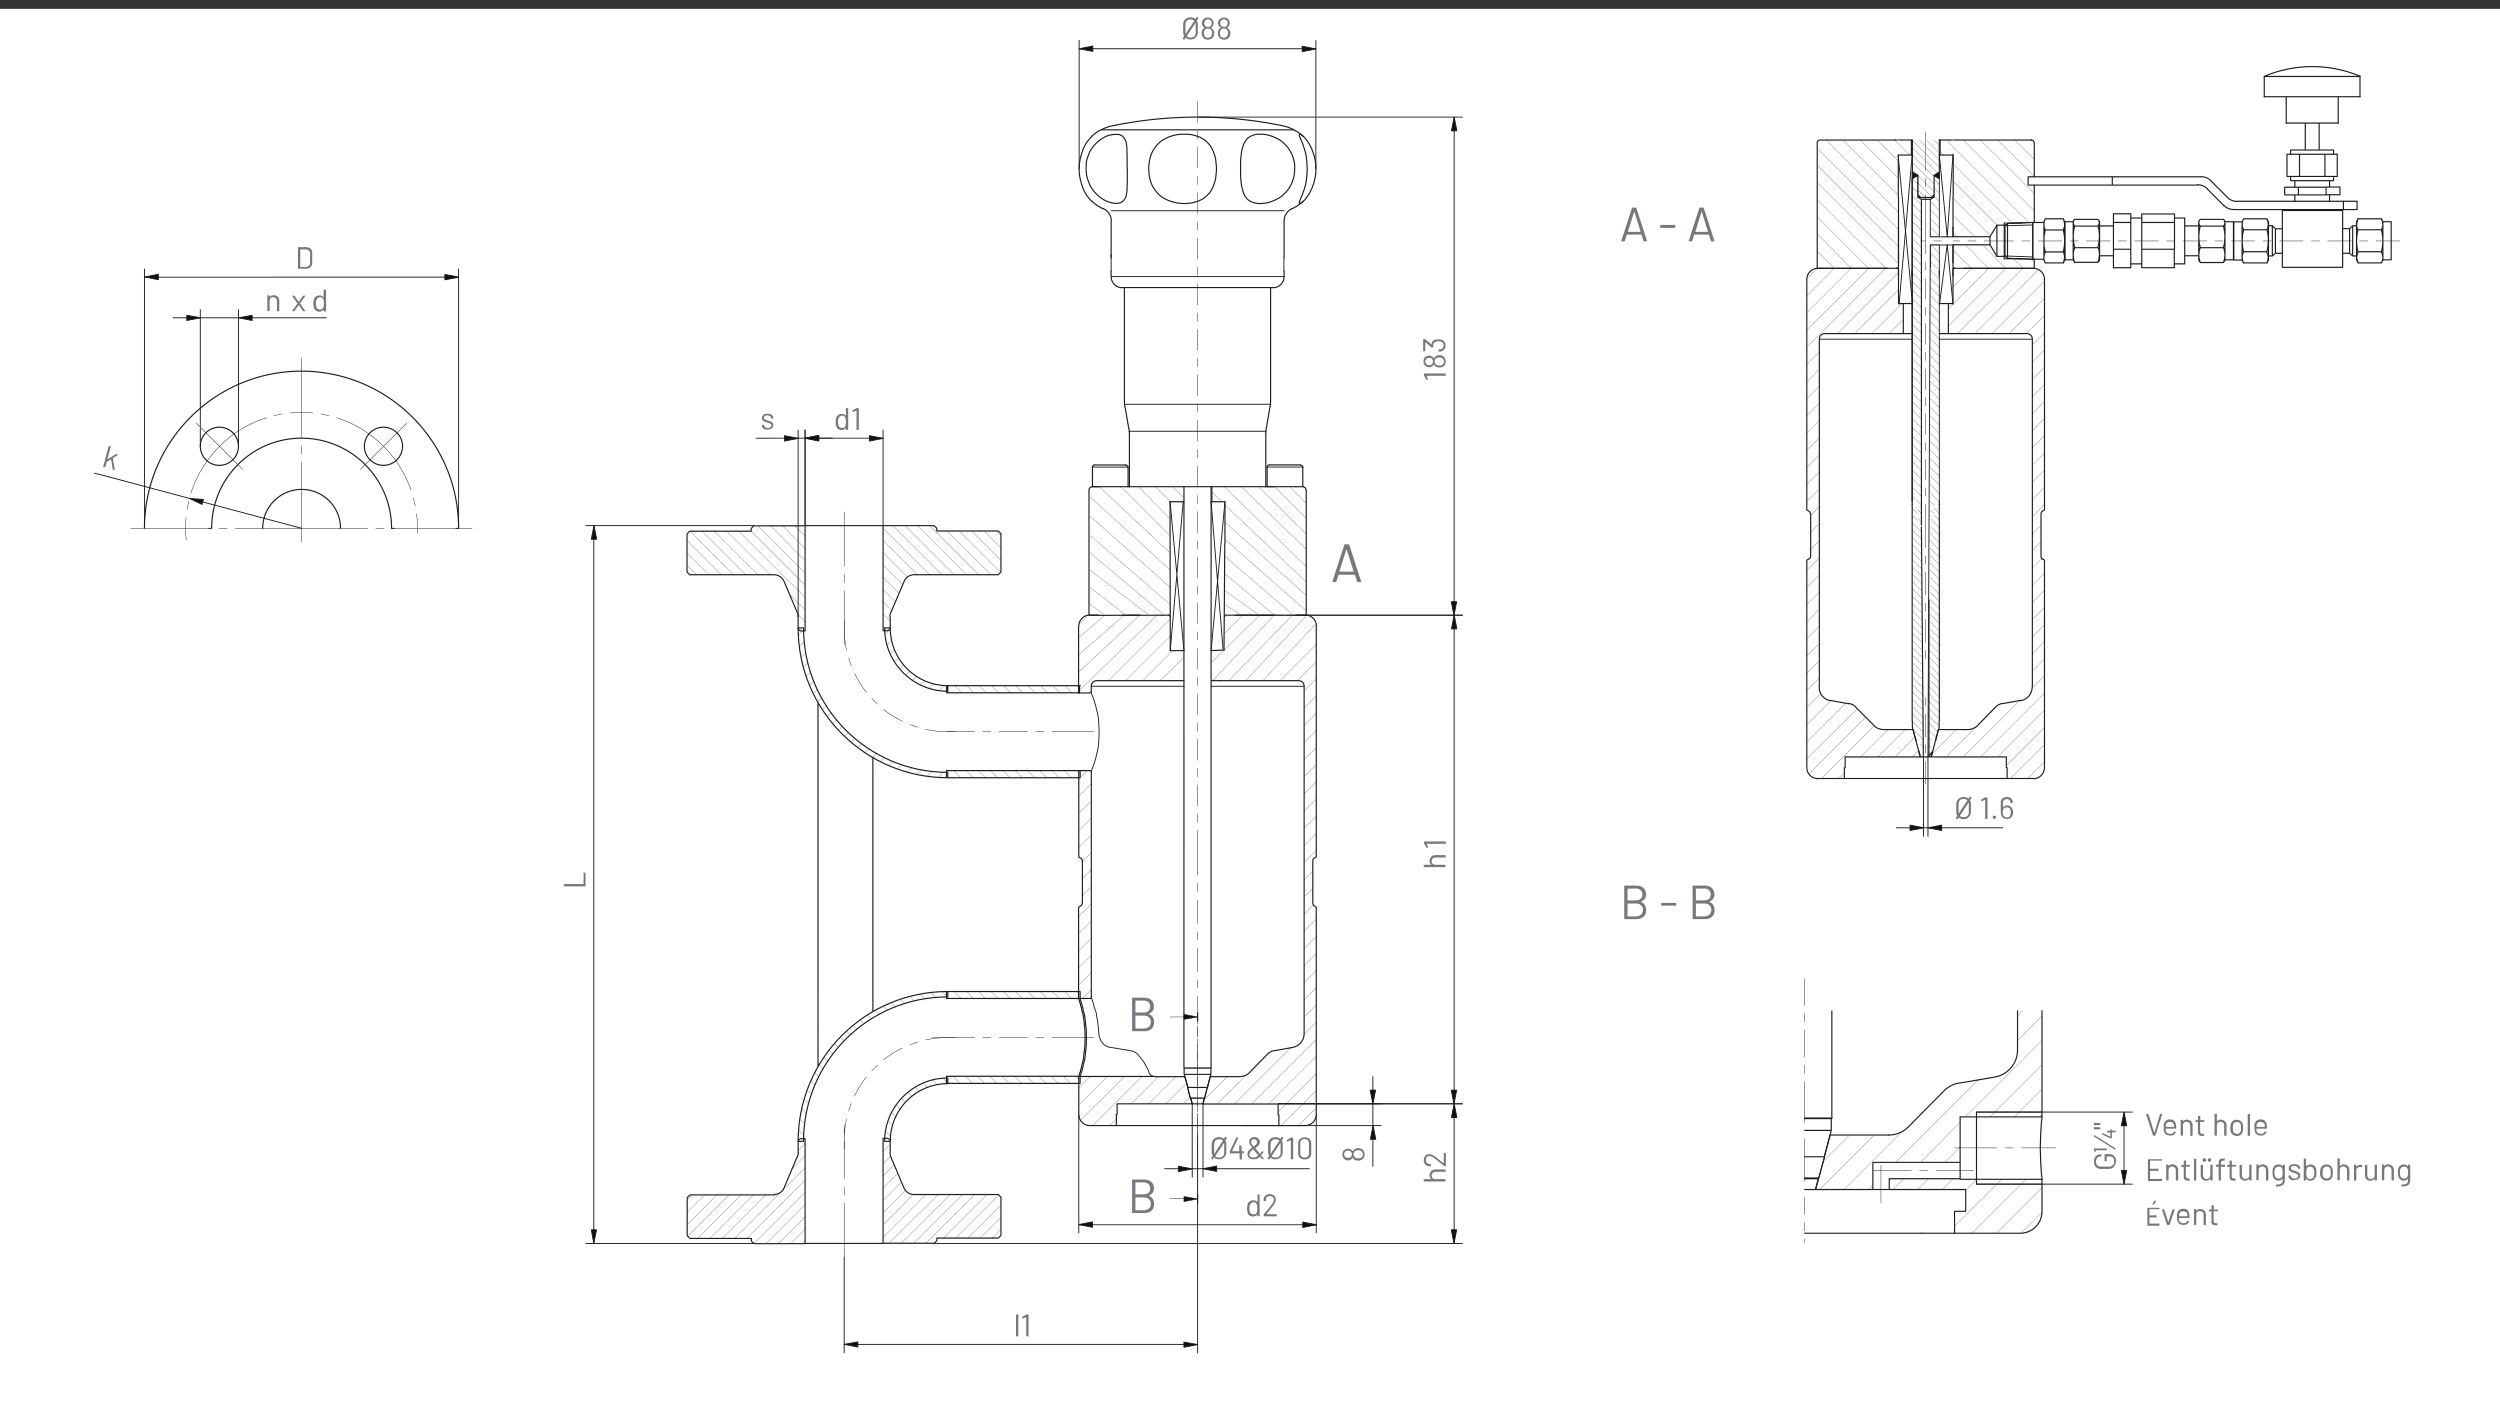 <?xml version="1.0" encoding="UTF-8"?>
<svg xmlns="http://www.w3.org/2000/svg" xmlns:xlink="http://www.w3.org/1999/xlink" xmlns:v="https://vecta.io/nano" viewBox="0 0 1298 729" overflow="visible">
  <rect x="0" y="0" width="1298" height="729" fill="#333333" stroke="none"/>
  <style>.B{stroke-width:.48}.C{fill:none}.D{stroke:#1d1d1b}.E{stroke-linecap:round}.F{stroke-linejoin:round}.G{fill:#12100c}.H{fill-rule:evenodd}.I{stroke-width:.6}.J{stroke-width:.24}.K{stroke-width:.12}</style>
  <path fill="#fff" d="M0,4.6h1298v729H0V4.6z"></path>
  <g class="C D E F">
    <path d="M602.3 353.4L614 342m-20.7 11.4l15.6-15.6m-24.4 15.6l23.2-23.2m-32.1 23.2l32-32M561 358l39.7-38.6M560 349l31.8-29.6M560 340l23-20m-22.7 4.1l4.4-4.6m109.5 264.9l9.2-9.2m-18.2 9.2l18.2-18.1m-19.7 10.9l19.8-19.8m-24.8 15.7l24.7-24.7m-33.5 24.7l33.6-33.6M641 573.1l29-29m7.1-7.1l6.4-6.4m-51.4 42.5l15.5-15.5m29.5-29.5l6.4-6.4m-58.4 49.4l12.2-12.1m39.8-39.9l6.4-6.4m-6.4-2.5l6.4-6.4m-6.4-2.4l6.4-6.4m-6.4-2.5l6.4-6.4m-6.4-2.6l6.4-6.4m-6.4-2.5l4.8-4.8m-4.8-4.1l4.6-4.6m-4.6-4.3l4.6-4.6m-4.6-4.4l6.4-6.4m-6.4-2.4l6.4-6.4m-6.4-2.5l6.4-6.4m-6.4-2.5l6.4-6.4m-6.4-2.6l6.4-6.4m-6.4-2.5l6.4-6.4m-6.4-2.5l6.4-6.4m-6.4-2.4l6.4-6.4m-6.4-2.5l6.4-6.5m-6.4-2.5l6.4-6.4m-6.4-2.5l6.4-6.4m-10 1l10-9.8m-18.9 9.8l18.8-18.8M656 353l27-29m-36.2 29.4L678 320m-40 33.4l32.6-33.6M630 353l31-33m-32 24l25-24.6m-18.1 9.3l9.2-9.2m-30.9 253.6l3.7-3.7m-12.6 3.7l10.8-10.8m-19.7 10.8l14.2-14.2m-34.4 25.5l3.5-3.5m7.7-7.8l14.3-14.2m-34.4 25.5l25.6-25.6M561 581.6l22.9-22.8m-23.8 14.9l14.9-14.9m-14.9 6l6-6m-4.1-40.4l4.6-4.4m-6.5-2.7l6.5-6.4m-6.5-2.5l6.5-6.4m-6.5-2.4l6.5-6.4m-6.5-2.5l6.5-6.4m-6.5-2.6l6.5-6.4M562 465l4.6-4.6m-4.6-4.3l4.6-4.6m-4.6-4.4l4.6-4.4m-6.5-2.7l6.5-6.4m-6.5-2.4l6.5-6.4m-6.5-2.5l6.5-6.4m-6.5-2.5l6.5-6.4m-6.5-2.6l4.4-4.3m-76.8-41.7l2.6-2.6m-7.7 1.4l2.3-2.2m-6.9.6l2-2.2m-6.2-.1l2-2m-5.5-.9l2-1.9m-5.1-1.3l2-1.9m-4.7-1.7l2-2m-4.3-2.1l2.2-2.2m-3.8-2.5l2.3-2.4m-3.4-3l2.6-2.6m25.2 76.8l2.6-2.8m-8.5 2.2l2.6-2.5m-7.9 1.5l2.4-2.4m-7.6 1.2l2.3-2.3m-7.1.7l2.3-2.3m-6.8.5l2-2.2m-6.5.2l2.2-2.2m-6.2-.1l2-2m-6-.4l2.2-2m-5.9-.6l2-2m-5.5-.8l2-2.2m-5.4-.9l2-1.9m-5.1-1.2l1.9-2m-4.9-1.5l2-1.9m-4.9-1.6l2-2m-4.5-1.8l2-2m-4.4-2l2-2m-4.3-2.1l2.2-2.2m-4.1-2.2l2.2-2.2m-4-2.4l2.3-2.3m-3.7-2.6l2.3-2.3m-3.5-2.8l2.4-2.4m-3.4-3l2.6-2.6m-3.1-3.4l2.6-2.5m45.3 262.6l-2.6-2.5m3.6-2.9l-2.3-2.2m4-2.5l-2.2-2m4.3-2l-2-2m4.9-1.5l-1.9-2m5.3-1l-2-2m5.7-.7l-2-2m6.3 0l-2.2-2.3m7.1.7l-2.3-2.3m8 1.7l-2.4-2.5m-72.4 29.5l-2.6-2.6m3.2-3.2l-2.6-2.5m3.4-2.9l-2.4-2.4m3.5-2.9l-2.2-2.2m3.9-2.6l-2.4-2.3m4-2.4l-2-2m4.1-2.2l-2.2-2.3m4.4-2l-2-1.9m4.5-2l-2.2-2m4.7-1.7l-1.9-2m4.8-1.5l-2-2m5-1.3l-1.9-1.9m5.3-1.2l-2.2-2m5.5-1l-2-1.9m5.6-.9l-2-2m5.9-.5l-2-2m5.9-.3l-2-2.2m6.3 0l-2.2-2.2m6.7.3l-2.3-2.2m7 .7l-2.2-2.3m7.2.8l-2.4-2.4m7.7 1.3l-2.4-2.4m8.1 1.8l-2.8-2.8m8.7 2.4l-2.6-2.6m3.8-155.2l-1.6-1.7m8 1.7l-3.6-3.7m9.9 3.7l-3.6-3.7m10 3.7l-3.6-3.7m10 3.7l-3.6-3.7m9.9 3.7l-3.6-3.7m10 3.7l-3.6-3.7m9.9 3.7l-3.6-3.7m10.1 3.7l-3.7-3.7m10.1 3.7l-3.7-3.7m10 3.7L553 356m7.8 1.5l-1.4-1.4m-66.9 47.7l-1.1-1.2m7.5 1.2l-3.6-3.7m10 3.7l-3.6-3.7m9.9 3.7l-3.6-3.7m10 3.7l-3.6-3.7m10.1 3.7l-3.7-3.7m10 3.7l-3.7-3.7m10.1 3.7l-3.7-3.7m10 3.7l-3.7-3.7m10.1 3.7l-3.7-3.7m10.1 3.7l-3.7-3.7m8.2 2l-1.9-2m-66.3 118.3l-1.2-1.2m7.6 1.2l-3.6-3.6m10 3.6l-3.6-3.6m9.9 3.6l-3.6-3.6m10 3.6l-3.6-3.6m10 3.6l-3.6-3.6m9.9 3.6l-3.6-3.6m10 3.6l-3.6-3.6m10.1 3.6l-3.7-3.6m10 3.6l-3.7-3.6m10.1 3.6l-3.7-3.6m8.1 1.8l-1.8-1.8m-66.8 47.8l-.7-.8m7 .8l-3.6-3.7m10 3.7l-3.6-3.7m10 3.7l-3.6-3.7m9.9 3.7l-3.6-3.7m10.1 3.7l-3.7-3.7m10.1 3.7l-3.7-3.7m10 3.7l-3.7-3.7m10.1 3.7l-3.7-3.7m10 3.7l-3.7-3.7m10.1 3.7l-3.7-3.7m8.6 2.2l-2.3-2.3M361.7 298.4l-5-5m11.4 5L356.7 287m17.8 11.4l-17.8-17.8m24.1 17.8l-22.7-22.7m58.1 51.8l-1.8-1.9m-27.2-27.2l-22.7-22.7m53.5 47.2l-3.8-4m-20.7-20.5l-22.7-22.7m47.2 40.9l-8.2-8.2m-9.9-10l-22.7-22.7m40.8 34.5l-34.4-34.4m34.4 28l-28.1-28.1m28.1 21.8l-24.5-24.6m24.5 18.2l-18.1-18.2m18.1 11.9l-11.8-11.9m11.8 5.5l-5.4-5.5m48.1 54.6l-2.3-2.4m3.8-2.7l-3.7-3.7m4.5-1.8l-4.6-4.6m6.5.2l-6.5-6.5m8.3 2l-8.3-8.4m10.3 3.9l-10.2-10.2m12.7 6.3l-12.7-12.7m17.8 11.5l-17.9-17.9m24.3 17.9l-24.2-24.2m30.6 24.2l-25.6-25.6m31.9 25.6l-25.6-25.6m32 25.6l-25.6-25.6m31.9 25.6l-25.6-25.6m32 25.6l-22.7-22.7m27.7 21.4l-21.4-21.4m21.7 15.3l-15.2-15.2m15.2 8.8l-8.9-8.9m8.9 2.6l-2.5-2.5m-2.1 367l4.6-4.6m-10.9 4.6l10.9-10.9m-17.3 10.9l17.3-17.3m-23.7 17.3l22.4-22.4m-28.7 22.4l22.7-22.7m-32 25.5l25.6-25.4m-31.9 25.4l25.6-25.4m-32 25.4l25.6-25.4m-31.9 25.4l25.6-25.4m-28.6 22.2l22.2-22.2M458.5 636l15.8-16m-15.8 9.6l11.8-11.8m-11.8 5.5l9.6-9.7m-9.6 3.3l7.7-7.8m-7.7 1.5l5.9-5.9m-5.9-.5l4-4.1m-4-2.3l3.7-3.7m-3.7-2.6l.4-.4m-42 54.5l1.1-1.1m-7.4 1.1l7.4-7.4m-13.8 7.4l13.8-13.8m-20.2 13.8l20.2-20.2m-26.5 20.2l26.5-26.5m-30 23.7l30-30.1m-36.5 30.1l36.5-36.5m-42.8 36.5l22.7-22.7m13.4-13.4l6.7-6.7m-49.2 42.8l22.7-22.7m22.9-22.7l3.6-3.7m-55.6 49.1l22.7-22.7m-27.9 21.7l21.6-21.6m-22.1 15.7l15.7-15.7m-15.7 9.3l9.4-9.4m-9.4 3.1l3-3M604 319l-38-32m41.6 26.9L566 278m41.6 27L566 268m41.6 28L566 258m41.6 29.2L571 253m36.5 25.2l-24.7-24.7m24.7 15.8L591 252.7m16.7 7.8l-7.8-7.8m14.4 5.5l-5.5-5.5M644 319l-8-5m17 5l-17.1-12.4m25.8 12.8L636 298m35 21l-35.1-30.2M678 317l-42-37m42 29l-42-37.9m42 30.9l-42-39.8m-1.5-1.7l-5.3-5.2M678 294l-42.4-41.3M678 285l-33.5-32.3M678 277l-24.7-24.3" class="K"></path>
    <g class="I">
      <path d="M565.8 319.3c-3.1 0-5.7 2.6-5.7 5.7h0m5.7 34.8H560v-34.7m6.6 33.9l-.2.5-.5.2m.7-3.4v2.8m2.8-5.7c-1.6 0-2.8 1.3-2.8 2.8m43.5-2.8h-40.8m38.2-92.9l.1 77.3h2.5"></path>
      <path d="M607.6 320.2c0-.5-.4-.9-.9-.9"></path>
      <path d="M566.5 319.5l40.3-.1m-40.9 0h4.9m112.7 5.6c0-3.1-2.6-5.7-5.7-5.7h0m-5 .1h5m-41 0h24.7m-24.7-.1c-.5 0-.9.4-.9.9m38.3 33.2h-40.7m43.6 2.8c0-1.6-1.3-2.8-2.8-2.8m2.8 183.5V356.3m-5.9 187.5c3.4-.6 5.9-3.6 5.9-7m-15.3 8.7l9.4-1.7m-9.4 1.6c-1.5.2-2.8 1-3.9 2m-9.1 9.4l9.2-9.4M643.7 559c1.9 0 3.7-.8 5.1-2.1m-20.4 2.1h15.4m-19.2 14.1l.7-3m1.6-5.5l1.4-5.6m49.5 25.4H664v-5.6h-.4v-5.6h-39m53.1 11.2c3.1 0 5.7-2.6 5.7-5.7h0m-1.2-108.4l1.2.7v107.8M681.6 469c0 .5.3 1 .7 1.2m-.7-23.4v22.3m.7-23.5c-.4.2-.7.7-.7 1.2m1.8-121.7V445l-1.2.6M619 573.1h-39v5.6h-.4m35.6-19.7l1.6 5.6m1.4 5.5l.8 3M599.9 559h15.2"></path>
      <path d="M598.9 558.9c.3 0 .6.1 1 .1m-39.8 19.8v-19.9H599m-38.9 19.8c0 3.1 2.6 5.7 5.7 5.7h0m13.8-5.6v5.6h-13.8M562 469.1v-12.6m-.8 13.7c.4-.2.7-.7.7-1.2m3.9 49.4H560V471l1.2-.7m5.4 47.5l-.2.5-.5.1m.7-117.6v117m-.7-117.7l.5.2.2.5m-5.3 44.8l-1.2-.6v-44.9h5.8m-4 46.7c0-.5-.3-1-.7-1.2"></path>
      <path d="M562,456.5v-9.7"></path>
    </g>
    <path d="M570.5 536.9l-.1-1.9-.2-1.9-.2-1.8-.2-1.8-.4-1.7-.2-1.7-.4-1.4-.5-1.3-.4-1.3-.2-1.1-.4-1-.2-.7-.2-.7-.1-.4-.1-.4m32.3 41h-.2l-.4-.1-.8-.4-.6-.6-.5-1-.2-.8-.5-1.1-.6-1.1-.7-1.2-.7-1.2-1-1.3-1-1.3-1.1-1.3-.8-.7-1-.6-1-.4-1.2-.2m-10-1.7l10.1 1.7m-10.1-1.7l-1.3-.2-1.1-.6-1.1-.6-.8-1-.8-1-.5-1.2-.4-1.2-.1-1.2" class="B"></path>
    <path d="M560.1 558.8l.1-.1v-.2l.2-.5.1-.7.4-.8.2-1.1.4-1.2.2-1.2.4-1.4.4-1.6.2-1.8.2-1.8.2-1.8.2-2v-1.9l.1-1.9-.1-1.9v-2l-.2-1.9-.2-1.9-.2-1.8-.2-1.7-.4-1.6-.4-1.4-.2-1.3-.4-1.2-.2-1-.4-1-.1-.6-.2-.5v-.4l-.1-.1m86.1 65.9H664m-84.3 0h17.8m31.4-246.6l6.7-.3m-25.5.3h4.6m14.2 15.6h4.7m-23.5 0h4.6" class="I"></path>
    <path d="M566.6 356.3h48.1m14.1 0H677m-110.4 44.5v-.1l.1-.2.1-.6.2-.6.4-1 .4-1 .4-1.3.4-1.3.4-1.4.4-1.7.4-1.8.4-1.8.2-1.9.1-2 .1-2 .1-2-.1-2-.1-2-.1-2-.2-1.9-.4-1.9-.4-1.7-.4-1.7-.4-1.4-.4-1.4-.4-1.2-.4-1.1-.4-.8-.2-.7-.1-.5-.1-.2v-.6" class="B"></path>
    <g class="I">
      <path d="M597.4 584.4h48.8m-184-258.3c0 16.5 13.4 29.9 29.9 29.9m-32.8-30h2.9m-2.9.1c0 18.1 14.7 32.8 32.8 32.8m0-2.9v2.9m-77.7-32.8c0 42.9 34.8 77.7 77.7 77.7m0-2.9v2.9m-74.9-77.7c0 41.4 33.5 74.9 74.9 74.9m-77.7-75h2.8m74.9 236.6c-16.5 0-29.9 13.4-29.9 29.9m29.9-32.8v2.9m0-2.9c-18.1 0-32.8 14.7-32.8 32.8m2.9.1h-2.9m32.8-77.8c-42.9 0-77.7 34.8-77.7 77.7m2.8.1h-2.8m77.7-75c-41.4 0-74.9 33.5-74.9 74.9m74.9-77.7v2.8M560.5 356v3.7h-69V356h69.4m-.1 44.1v3.7h-69.4v-3.7h69.4m0 114.7v3.6h-69.4v-3.6h69.4m0 44v3.7h-69.4v-3.7h69.4m0 0l.1-.1v-.2l.2-.5.1-.7.4-.8.2-1.1.4-1.2.2-1.2.4-1.4.4-1.6.2-1.8.2-1.8.2-1.8.2-2v-1.9l.1-1.9-.1-1.9v-2l-.2-1.9-.2-1.9-.2-1.8-.2-1.7-.4-1.6-.4-1.4-.2-1.3-.4-1.2-.2-1-.4-1-.1-.6-.2-.5v-.4l-.1-.1m-136.1 35.2V364.9m28.5 160.3V393.4m-51.3-95h-43.8m49 3.5c-.9-2.1-3-3.5-5.2-3.5m12 19.5l-6.8-16m7.3 18.2c0-.8-.1-1.5-.5-2.2"></path>
      <path d="M358.1 298.4l-1.4-1.4v-19.8l1.4-1.4H390v-1.4l1.4-1.4H418v54.6h-2.3l-1.3-.8v-6.5m47.8-.1v6.5l-1.4.8h-2.3v-54.6H485l1.4 1.4v1.4h31.9l1.4 1.4V297l-1.4 1.4h-43.7m-12.1 19.5c-.3.7-.5 1.5-.5 2.2m7.4-18.2l-6.8 16m12-19.5c-2.3 0-4.4 1.4-5.2 3.5m-51.4-29h40.4m16.3 347.3h43.7m-49.1-3.5c.9 2.1 3 3.5 5.2 3.5m-12-19.6l6.8 16.1m-7.2-18.2c0 .8.1 1.5.5 2.2m55.7 19.5l1.4 1.4v19.8l-1.4 1.4h-31.9v1.4l-1.4 1.3h-26.5V591h2.3l1.4.8v6.5m-47.8.1V592l1.3-.8h2.3v54.5h-26.5l-1.4-1.3V643h-31.9l-1.4-1.4v-19.8l1.4-1.4H402"></path>
      <path d="M414 600.7c.3-.7.5-1.5.5-2.2m-7.4 18.2l6.8-16.1m-12 19.6c2.3 0 4.4-1.4 5.2-3.5m10.9 28.9h40.4m128-392.9h70.8m2.5-103.4v59.3m-75.9-59.3v59.3m0 0c0 .8.1 1.6.2 2.5m75.5 0l.2-2.5m-73.6 14.1l-2-11.6m73.3 11.6l2-11.6m-73 14.1c0-.8-.1-1.6-.2-2.5m71.2 0l-.2 2.5"></path>
      <path d="M657.2 225.1v27.6m-70.8-27.6v27.6"></path>
    </g>
    <path d="M576.9,143.6h89.8" class="B"></path>
    <g class="I">
      <path d="M582.7 149.3H661m-89-81.9h99.7m-94.8 76.2v-2.9m0-6.8v-19.1m89.8 28.8v-2.9m0-6.8v-19.1m-5.7 34.6c3.1 0 5.7-2.6 5.7-5.7m-89.8 0c0 3.1 2.6 5.7 5.7 5.7h0m88.2-41.1c-2.5 1.2-4.1 3.7-4.1 6.5m-89.7 0c0-2.8-1.6-5.3-4.1-6.5"></path>
      <path d="M676.6 70.8c-1.5-1.4-3.2-2.5-5-3.5m-.8 41.1a25.16 25.16 0 0 0 5.9-3.9m-109.8 0c1.7 1.6 3.7 2.9 5.8 3.9m-.9-41.1c-1.8.9-3.5 2.1-5 3.5"></path>
      <path d="M631.6 87.7l-.1 1.8-.2 1.8-.2 1.8-.5 1.7-.6 1.7-.7 1.6-.8 1.4-1.1 1.3-1.2 1.2-1.3 1-1.4.8-1.6.7-1.7.5-1.7.4-1.8.2-1.8.1-1.8-.1-1.8-.2-1.8-.4-1.8-.5-1.7-.7-1.6-.8-1.6-1-1.3-1.2-1.2-1.3-1-1.4-1-1.6-.7-1.7-.5-1.7-.4-1.8-.2-1.8-.1-1.8.1-1.9.2-1.8.4-1.8.5-1.7.7-1.7 1-1.6 1-1.4 1.2-1.3 1.3-1.2 1.6-1 1.6-.8 1.7-.7 1.7-.5 1.8-.4 1.9-.2h3.6l1.8.2 1.7.4 1.7.5 1.6.7 1.4.8 1.3 1 1.2 1.2 1.1 1.3.8 1.4.7 1.6.6 1.7.5 1.7.2 1.8.2 1.8.1 1.9m-46.3 0v7.1l-.1 1.7V98l-.1 1.4-.2 1.3-.2 1.2-.5 1-.5.8-.6.7-.7.5-.8.4-1 .2-1.1.1-1.2-.1-1.2-.2-1.3-.4-1.4-.5-1.3-.7-1.3-.8-1.3-1-1.3-1.2-1.2-1.3-1-1.4-1-1.6-.7-1.7-.6-1.7-.5-1.8-.2-1.8-.1-1.8.1-1.9V84l.5-1.8.6-1.7.7-1.7 1-1.6 1-1.4 1.2-1.3 1.3-1.2 1.3-1 1.3-.8 1.3-.7 1.4-.5 1.4-.3 1.2-.2h2.3l1 .2.8.4.7.5.6.7.5.8.5 1 .2 1.2.2 1.3.1 1.4v1.6l.1 1.7v7.1m-18.3-16.9l-1 1.1-1.2 1.4-1.2 1.8-1.1 2.2-.8 2.4-.7 2.5-.5 2.8-.1 2.8.1 2.8.5 2.6.7 2.5.8 2.4 1.1 2.2 1.2 1.8 1.2 1.4 1 1.1m116.3-16.9v1.8l-.2 1.8-.4 1.8-.4 1.7-.6 1.7-.6 1.6-.7 1.4-.7 1.3-.8 1.2-.7 1-.7.8-.7.7-.7.5-.5.4-.5.2-.2.1-.2-.1v-.6l.1-.5.4-.7.2-.8.5-1 .5-1.2.4-1.3.5-1.4.5-1.6.4-1.7.2-1.7.2-1.8.1-1.8.1-1.8-.1-1.9-.1-1.8-.2-1.8-.2-1.7-.4-1.7-.5-1.6-.5-1.4-.4-1.3-.5-1.2-.5-1-.2-.8-.4-.7-.1-.5v-.6h.5l.5.2.5.4.6.5.7.7.7.8.7 1 .8 1.2.7 1.3.7 1.4.6 1.6.6 1.7.4 1.7.4 1.8.2 1.8v1.9m-11 0l-.1 1.8-.2 1.8-.5 1.8-.6 1.7-.8 1.7-1 1.6-1.1 1.4-1.3 1.3-1.3 1.2-1.6 1-1.6.8-1.6.7-1.5.5-1.6.4-1.6.2-1.6.1-1.4-.1-1.3-.2-1.2-.4-1.2-.5-1-.7-.8-.8-.8-1-.6-1.2-.5-1.3-.4-1.5-.4-1.6-.2-1.7-.2-1.7-.1-1.8V84l.1-1.8.2-1.7.2-1.7.4-1.6.4-1.4.5-1.3.7-1.2.7-1 .8-.8 1.1-.7 1.1-.5 1.2-.4 1.3-.2h3l1.6.2 1.6.4 1.6.5 1.6.7 1.6.8 1.6 1 1.3 1.2 1.3 1.3 1.1 1.4 1 1.6.8 1.7.6 1.7.5 1.8.2 1.8v1.9M666 65.3a218.83 218.83 0 0 0-88.3 0m-.1 0c-2 .4-3.9 1.1-5.7 2m99.7 0c-1.8-.9-3.7-1.6-5.7-2m-80.3 187.4h.7m5.6 66.7h-9.1m78-66.7h-3.6.7m-22.4 84.8l.4-55 .1-.4v-21.6h-6.8v-7.8m20.2 66.7h-7.8l-.1.1m36.5-65.3c0-.8-.6-1.4-1.4-1.4m-.2-.1h.4m1.4 1.5v65.3h-4.7m-106.6-66.7c-.8 0-1.4.6-1.4 1.4m4.5 65.2h-4.6v-65.3m4.6-1.4h-3.2.4m61.6 7.8h.4m-14.9 0h.4"></path>
      <path d="M661.5 252.9c0-.1-.1-.2-.2-.2m11.7 0c-.1 0-.2.1-.2.2m-14.9-.2h18.5m0-10.2v10.2m-18.5-10.2v10.2m1.2-11.3h16.1"></path>
    </g>
    <path d="M657.9,242.5h18.5" class="B"></path>
    <path d="M659 241.4a1.11 1.11 0 0 0-1.1 1.1h0m18.5.1a1.11 1.11 0 0 0-1.1-1.1h0m-104.5 11.4c0-.1-.1-.2-.2-.2m11.6 0c-.1 0-.2.1-.2.2m-14.8-.2h18.5m0-10.2v10.2m-18.5-10.2v10.2m1.2-11.3h16.2" class="I"></path>
    <path d="M567.2,242.5h18.5" class="B"></path>
    <path d="M568.3 241.4a1.11 1.11 0 0 0-1.1 1.1h0m18.4.1a1.11 1.11 0 0 0-1.1-1.1h0m30.2 313h14.2m-14.1.1h13.9m-13.9 3.2h13.9m-10.5 12.4h7.2m-6.4 2.9h5.6m4.2-131v112.4m-14.1-112.4v112.4l.1.1m13.9 3.2v-3.1l.1-.1m-14 0v3.1l1.9 6.8m10.2.1l1.8-6.8m-3.9 12.3v.1m-6-.1v.1m.2 2.9l-.8-2.9m6.4 2.9l.7-2.9m3.5-317.5v16.9m-14.1-16.9v16.9m0 170.9V272.9m14.1 167.6V272.9m-12.2 291.7h10.3m-10.3 0l1.4 5.5h7.4l1.4-5.5m-12.1-291.7v-3.2m14.1 3.2v-3.2m0 170.8v1.6m-14.1-1.6v1.6" class="I"></path>
    <path d="M618 570.1l-1.4-5.5m10.3 0l-1.4 5.5" class="B"></path>
    <path d="M621.8 624.7v-4.4m0-.7v-.8m0-.8v-4.6m0-.7v-.8m0-.7v-4.4m0-.8v-.8m0-.8V600m0-.7v-.8m0-.8v-4.4m0-.7v-.8m0-.8v-4.6m0-.7v-.8m0-.7v-4.4m0-.8v-.8m0-.8V573m0-.7v-.8m0-.8v-4.6m0-.5v-1m0-.6v-4.6m0-.7v-.8m0-.7v-4.4m0-.8v-.8m0-.8V546m0-.7v-.8m0-.8v-4.6m0-.7v-.8m0-.6v-4.6m0-.7v-.8m0-.7v-4.4" class="J"></path>
    <path d="M621.8 624.7v-4.4m0-90.1v-4.4" class="I"></path>
    <path d="M614.7,622.4h7.1" class="J"></path>
  </g>
  <path d="M614.7 623.9h0l7.1-1.4-7.1-1.3v2.7z" class="G H"></path>
  <path d="M614.7 623.9l7.1-1.4-7.1-1.3v2.7m-7.2-1.5h7.2m0-94.4h7.1" class="C D E F J"></path>
  <path d="M614.7 529.3h0l7.1-1.3-7.1-1.4v2.7z" class="G H"></path>
  <g class="C D E F">
    <path d="M614.7 529.3l7.1-1.3-7.1-1.4v2.7m-7.2-1.3h7.2" class="J"></path>
    <path d="M628.8 337.8l7.2-77.3m-7.2 0L635 337m-27.4.8l6.7-77.3m-6.8 0l7.2 77.3m51.9-197V134m-89.7-1.9v8.6m0-31.3h89.8m-7 100.5H584m2.2 14h71" class="B"></path>
    <g class="J">
      <path d="M438.3 326.1c0 3.9.4 7.7 1.2 11.5m1.1 4.1l1.4 4m1.7 3.9c1.7 3.5 3.7 6.8 6.1 9.8m2.8 3.2l3 3m3.2 2.8c3 2.4 6.3 4.4 9.8 6.1m3.9 1.7l4 1.4m4.1 1.1c3.8.8 7.6 1.2 11.5 1.2m-53.6-58l-.2 4.2m53.8 53.8l4.2-.2"></path>
      <path d="M491.5 379.9h14.6m4.2 0h4.2m4.3 0h14.6m4.3 0h4.3m4.2 0h14.6m0 0h7.1m-129.6-107v20.9m0 4.3v4.2m0 4.3v20.9m0-61.7v7.1m0 54.6v7.1m0 311v-20.9m0-4.2v-4.3m0-4.2v-20.9m0 61.7v-7.2m0-54.5V584m53.8-45.3c-3.9 0-7.7.4-11.5 1.2m-4.1 1.1l-4 1.4m-3.9 1.7c-3.5 1.7-6.8 3.7-9.8 6.1m-3.2 2.8l-3 3m-2.8 3.2c-2.4 3-4.4 6.3-6.1 9.8m-1.7 3.9l-1.4 4m-1.1 4.1c-.8 3.8-1.2 7.6-1.2 11.5m58.1-53.7l-4.2-.2"></path>
      <path d="M438.3 592.5l.2 4.2m122.3-58h-14.6m-4.2 0h-4.3m-4.3 0h-14.6m-4.3 0h-4.2m-4.2 0h-14.6m76.4 0h-7.1m-69.4 0h-7.2m137.6-96.6v12.2m0 4.3v4.2m0 4.4v12.2m0 4.3v4.2m0 4.2v12.4m0 4.2v4.3m0 4.2v12.2m0 4.4v4.2m0 4.3v12.2m0-501.8v10.9m0 4.2v4.3m0 4.2v10.9m0 4.4v4.2m0 4.2v10.9m0 4.3v4.2m0 4.3v10.8m0 4.3v4.2m0 4.4v10.9m0 4.2v4.2m0 4.3v10.9m0 4.2v4.3m0 4.2v10.9m0 4.3v4.3m0 4.2v10.9m0 4.2v4.3m0 4.2v10.9m0 4.4v4.2m0 4.2v10.9m0 4.3v4.2m0 4.3v10.8m0 4.3v4.2m0 4.4v10.8m0 4.3v4.2m0 4.3v10.9m0 4.2v4.2m0 4.3v10.9m0 4.3v4.3m0 4.2v10.9m0 4.2v4.3m0 4.2v10.9m0 4.2v4.3m0 4.3v10.9m0 112.4v11.2m0 4.2v4.3m0 4.2v11.2"></path>
    </g>
    <path d="M308.3,638.5v7.1" class="B"></path>
  </g>
  <path d="M307 638.5h0l1.3 7.1 1.4-7.1H307z" class="G H"></path>
  <path d="M307 638.5l1.3 7.1 1.4-7.1H307m1.3-358.5v-7.1" class="B C D E F"></path>
  <path d="M309.8 280h0l-1.4-7.1-1.4 7.1h2.8z" class="G H"></path>
  <path d="M309.8 280l-1.4-7.1-1.4 7.1h2.8m-1.5 358.5V280m83.2 365.6h-87.4m87.4-372.7h-87.4m147.3-45.4h7.1" class="B C D E F"></path>
  <path d="M451.4 229h0l7.1-1.4-7.1-1.4v2.8z" class="G H"></path>
  <path d="M451.4 229l7.1-1.4-7.1-1.4v2.8m-26.3-1.5H418" class="B C D E F"></path>
  <path d="M425.1 226.1h0l-7.1 1.4 7.1 1.4v-2.8z" class="G H"></path>
  <path d="M425.1 226.1l-7.1 1.4 7.1 1.4v-2.8m26.3 1.4h-26.3m-7.1 45.4v-49.6m40.5 49.6v-49.6m-51.2 4.2h7.1" class="B C D E F"></path>
  <path d="M407.3 229h0l7.1-1.4-7.1-1.4v2.8z" class="G H"></path>
  <path d="M407.3 229l7.1-1.4-7.1-1.4v2.8m17.8-1.5H418" class="B C D E F"></path>
  <path d="M425.1 226.1h0l-7.1 1.4 7.1 1.4v-2.8z" class="G H"></path>
  <path d="M425.1 226.1l-7.1 1.4 7.1 1.4v-2.8m-10.7 1.4h3.6m-10.7 0h-7.2m25 0h7.1M418 272.9v-49.6m-3.6 96.9v-96.8m-21.8 4.1h7.6M755 580.2v-7.1" class="B C D E F"></path>
  <path d="M756.4 580.2h0l-1.4-7.1-1.4 7.1h2.8z" class="G H"></path>
  <path d="M756.4 580.2l-1.4-7.1-1.4 7.1h2.8m-1.4 58.3v7.1" class="B C D E F"></path>
  <path d="M753.5 638.5h0l1.4 7.1 1.4-7.1h-2.8z" class="G H"></path>
  <path d="M753.5 638.5l1.4 7.1 1.4-7.1h-2.8m1.5-58.3v58.3m-91.3-65.4h95.6M485 645.6h274.3M755 566v7.1" class="B C D E F"></path>
  <path d="M753.5 566h0l1.4 7.1 1.4-7.1h-2.8z" class="G H"></path>
  <path d="M753.5 566l1.4 7.1 1.4-7.1h-2.8m1.5-239.5v-7.1" class="B C D E F"></path>
  <path d="M756.4 326.5h0l-1.4-7.1-1.4 7.1h2.8z" class="G H"></path>
  <path d="M756.4 326.5l-1.4-7.1-1.4 7.1h2.8M755 566V326.5m-91.4 246.6h95.6M649.4 319.4h17.5m.5 0h91.9m-4.3-7v7.1" class="B C D E F"></path>
  <path d="M753.5 312.4h0l1.4 7.1 1.4-7.1h-2.8z" class="G H"></path>
  <path d="M753.5 312.4l1.4 7.1 1.4-7.1h-2.8M755 67.9v-7.1" class="B C D E F"></path>
  <path d="M756.4 67.9h0l-1.4-7.1-1.4 7.1h2.8z" class="G H"></path>
  <path d="M756.4 67.9l-1.4-7.1-1.4 7.1h2.8M755 312.4V67.9M649.4 319.4h17.5m.5 0h91.9M622 60.8h137.3m-83.2-35.5h7.1" class="B C D E F"></path>
  <path d="M676.1 26.8h0l7.1-1.4-7.1-1.4c0-.1 0 2.8 0 2.8z" class="G H"></path>
  <path d="M676.1 26.8l7.1-1.4-7.1-1.4v2.8m-108.7-1.5h-7.1" class="B C D E F"></path>
  <path d="M567.4 23.9h0l-7.1 1.4 7.1 1.4c0 .1 0-2.8 0-2.8z" class="G H"></path>
  <path d="M567.4 23.9l-7.1 1.4 7.1 1.4v-2.8m108.7 1.4H567.4m-7.1 62.4V21m122.9 66.7V21M445.4 698h-7.1" class="B C D E F"></path>
  <path d="M445.4 696.7h0l-7.1 1.3 7.1 1.4v-2.7z" class="G H"></path>
  <path d="M445.4 696.7l-7.1 1.3 7.1 1.4v-2.7m169.3 1.3h7.1" class="B C D E F"></path>
  <path d="M614.7 699.5h0l7.1-1.4-7.1-1.3v2.7z" class="G H"></path>
  <path d="M614.7 699.5l7.1-1.4-7.1-1.3v2.7M445.4 698h169.3m-176.4-45.2v49.6m183.5-112.8v112.8" class="B C D E F"></path>
  <path d="M635.3 602.1l.7.4" class="G"></path>
  <path d="M631.7,606.8h-7.1" class="B C D E F"></path>
  <path d="M631.7 605.4h0l-7.1 1.4 7.1 1.4v-2.8z" class="G H"></path>
  <path d="M631.7 605.4l-7.1 1.4 7.1 1.4v-2.8m-19.9 1.4h7.2" class="B C D E F"></path>
  <path d="M611.8 608.3h0l7.2-1.4-7.2-1.4v2.8z" class="G H"></path>
  <path d="M611.8 608.3l7.2-1.4-7.2-1.4v2.8m12.9-1.5H619m12.7 0h7.1m-27 0h-7.1m19.9-33.7v38m-5.6-38v38m60.8-4.3h-41m37.6 29.1h7.1" class="B C D E F"></path>
  <path d="M676.4 637.3h0l7.1-1.4-7.1-1.4v2.8z" class="G H"></path>
  <path d="M676.4 637.3l7.1-1.4-7.1-1.4v2.8m-109.2-1.4h-7.1" class="B C D E F"></path>
  <path d="M567.2 634.4h0l-7.1 1.4 7.1 1.4v-2.8z" class="G H"></path>
  <path d="M567.2 634.4l-7.1 1.4 7.1 1.4v-2.8m109.2 1.5H567.2m116.2-57.1v61.3m-123.3-61.3v61.3m152.7-48.6v-7.1" class="B C D E F"></path>
  <path d="M714.3 591.5h0l-1.4-7.1-1.4 7.1h2.8z" class="G H"></path>
  <path d="M714.3 591.5l-1.4-7.1-1.4 7.1h2.8m-1.5-25.5v7.1" class="B C D E F"></path>
  <path d="M711.4 566h0l1.4 7.1 1.4-7.1h-2.8z" class="G H"></path>
  <g class="C D E F">
    <path d="M711.4 566l1.4 7.1 1.4-7.1h-2.8m1.4 18.4v-11.3m0 18.4v7.1m0-32.6v-7m-49.2 14.1h53.5m-70.9 11.3h70.9m-4.3 21.2v-7.1M238.1 274.3h-1.4m-32 0h-1.4m-93.5 0h-1.4" class="B"></path>
    <path d="M176.8 274.3c0-11.2-9.1-20.2-20.2-20.2s-20.2 9.1-20.2 20.2m66.9 0c0-25.8-20.9-46.7-46.7-46.8-25.8 0-46.7 20.9-46.7 46.7m128.2.1c0-45-36.5-81.5-81.5-81.6-45 0-81.5 36.5-81.6 81.5m134-42.5a9.86 9.86 0 1 0-19.8 0 9.86 9.86 0 0 0 9.9 9.9c5.5 0 9.9-4.5 9.9-9.9m-95.1-9.9a9.86 9.86 0 1 0 0 19.8 9.86 9.86 0 1 0 0-19.8" class="I"></path>
    <g class="J">
      <path d="M190.9 274.3h-34.3 7.1m31.4 0h4.3m4.2 0h41.5m-122.9 0h34.4-7.1m-31.5 0h-4.3m-4.3 0H67.9m88.7-34.4v34.4-7.1m0-31.5v-4.3m0-4.2v-41.4m0 95.6v-7.1 7.1m54.6-61.7l-12 12-12.1 12m-61.1 0l-12-12-12.1-12"></path>
      <path d="M209.3 245.2c-2.7-5-6.2-9.5-10.2-13.5m-85.1 0c-4 4-7.4 8.6-10.2 13.5m112.9 31.6c.1-3.4 0-6.7-.4-10m-.7-4.2l-1-4.1m-1.2-4.1c-1.1-3.2-2.5-6.2-4.1-9.2m-105.5 0c-1.9 3.5-3.5 7.1-4.7 10.9m-1.1 4.1l-.8 4.2m-.6 4.2c-.4 3.9-.4 7.9.1 11.8m102.4-48.7c-4-4-8.6-7.4-13.5-10.2m-58.1 0c-5 2.7-9.5 6.2-13.5 10.2m71.6-10.2c-3.4-1.9-7-3.4-10.7-4.6m-4.1-1.1l-4.2-.9m-4.2-.5c-3.9-.4-7.8-.4-11.7 0m-4.2.5l-4.2.9m-4 1.1c-3.7 1.2-7.3 2.7-10.7 4.6"></path>
    </g>
    <path d="M105.2,260.6l-6.8-1.8" class="B"></path>
  </g>
  <path d="M105.6 259.3h0l-7.2-.5 6.5 3.1.7-2.6h0z" class="G H"></path>
  <path d="M105.6 259.3l-7.2-.5 6.5 3.1.7-2.6m-.4 1.3l51.4 13.7m-58.2-15.5l-44.9-12-4.4-1.1M97 165h7.1" class="B C D E F"></path>
  <path d="M97 166.4h0l7.1-1.4-7.1-1.3v2.7h0z" class="G H"></path>
  <path d="M97 166.4l7.1-1.4-7.1-1.3v2.7m33.9-1.4h-7.1" class="B C D E F"></path>
  <path d="M130.9 163.7h0l-7.1 1.3 7.1 1.4v-2.7h0z" class="G H"></path>
  <path d="M130.9 163.7l-7.1 1.3 7.1 1.4v-2.7M104 165h19.8M97 165h-7.1m41 0h7.1m-14.2 66.7v-70.9m45.6 4.2H138m-34 66.7v-9.6m0-.7v-60.6m-21.8-16.9H75" class="B C D E F"></path>
  <path d="M82.2 142.4h0l-7.2 1.4 7.2 1.4v-2.8z" class="G H"></path>
  <path d="M82.2 142.4l-7.2 1.4 7.2 1.4v-2.8m148.8 1.5h7.1" class="B C D E F"></path>
  <path d="M231 145.3h0l7.1-1.4-7.1-1.4v2.8z" class="G H"></path>
  <g class="C D E F">
    <path d="M231 145.3l7.1-1.4-7.1-1.4v2.8m-148.8-1.4H231m7.1 130.1V139.7M75 274V139.7" class="B"></path>
    <g class="K">
      <path d="M992.8 393l3.4-3.4m-12.3 3.4l10.3-10.4M975 393l14.2-14.2m-34.5 25.4l3-2.9m8.3-8.3l14.2-14.2m-34.4 25.4l27.4-27.4m-33.9 25l29.4-29.4M938.1 394l26.2-26m-26.2 17.1l20.2-20m-20.2 11.2l12.5-12.5m-12.5 3.5l7.3-7.2m-7.3-1.7l6.5-6.4m-6.5-2.5l6.5-6.4m-6.5-2.5l6.5-6.4m-6.5-2.6l6.5-6.4m-6.5-2.4l6.5-6.4m-6.5-2.5l6.5-6.4m-6.5-2.5l6.5-6.4m-6.5-2.6l6.5-6.4m-4.5-4.3l4.6-4.6m-4.6-4.3l4.6-4.6m-4.6-4.4l4.6-4.4m-6.6-2.6l6.5-6.4m-6.5-2.5l6.5-6.4m-6.5-2.5l6.5-6.4m-6.5-2.5l6.5-6.4m-6.5-2.5l6.5-6.5m-6.5-2.5l6.5-6.4m36.1-36.2l7.4-7.3m-50 41.1l6.5-6.4m27.3-27.4l15.6-15.6m-49.3 40.5l6.5-6.4m18.3-18.5l22.7-22.7m-47.5 38.7l6.5-6.5m9.4-9.5l31.6-31.6m-47.6 38.6l41-40.9m-41 32l32.2-32m-32.2 23.1l23.2-23.2m-23.2 14.4l14.3-14.3m-14.1 5.3l5.2-5.3m109.3 264.9l8.8-8.8m-17.8 8.8l17.8-17.6m-19.9 10.9l19.8-19.8m-24.2 15.2l24.2-24.2m-33.1 24.2l33.1-33.1m-42 33.1l29.2-29.2m6.3-6.3l6.5-6.5m-50.9 42l26-26m18.6-18.5l6.4-6.4m-58.5 49.5l12.7-12.7m39.4-39.3l6.4-6.5m-55.3 46.4l.6-.6m48.3-48.2l6.4-6.4m-6.4-2.5l6.4-6.4m-6.4-2.5l6.4-6.4m-6.4-2.5l6.4-6.5m-6.4-2.5l5-5m-5-3.9l4.6-4.6m-4.6-4.2l4.6-4.6m-4.6-4.3l6.4-6.5m-6.4-2.5l6.4-6.4m-6.4-2.5l6.4-6.4m-6.4-2.5l6.4-6.4m-6.4-2.5l6.4-6.5m-6.4-2.5l6.4-6.4m-6.4-2.4l6.4-6.4m-6.4-2.5l6.4-6.4m-6.4-2.5l6.4-6.5m-6.4-2.5l6.4-6.4m-6.4-2.5l6.4-6.4m-9.6.5l9.5-9.4m-18.3 9.4l18.4-18.4m-27.3 18.4l27.2-27.2m-36.1 27.2l33.1-33.2m-42.1 33.2l34.1-34m-38.9 30.1l30-30m-30 21.1l21-21.1M1014 149l9.7-9.7m-9.6.7l.7-.7m-62.5 0l-8.8-8.9m17.7 8.9l-17.6-17.8m26.6 17.8l-26.6-26.6m35.5 26.6l-35.5-35.5m41.5 32.6l-41.5-41.6m42.1 33.3l-42.1-42.2m42.1 33.2L943.5 77m42.2 33.2l-37.6-37.6m37.4 28.6L957 72.7m28.5 19.6l-19.7-19.7"></path>
      <path d="M985.5 83.5l-10.8-10.8m16.8 7.8l-7.8-7.8m39.9 66.6l-9.6-9.6m18.5 9.6l-12-12.1m20.9 12.1l-12-12.1m21 12.1l-5-5m10.8 1.8l-1.7-1.6m-38.3-11.6l-2.2-2.2m11.2 2.2l-11.2-11m19.6 10.6l-19.6-19.6m22.9 14l-22.8-22.8m30.7 21.8l-30.7-30.7m-4.8-4.7l-2-2m46.2 37.1l-43.1-43m45.8 36.9l-36.8-36.8m36.8 27.8l-28-27.8m28 18.9l-19.1-19m19.1 10.2L1046 72.7m10 .9l-.8-.8m-52.4 319.4l-1.8-1.9m1.8-2l-1.8-1.8m1.8-2.1l-1.8-1.8m4.4.5l-4.3-4.3m5 1.3l-5-5m5.7 1.9l-5.8-5.8m5.9 2.1l-5.9-5.9m5.9 2.2l-5.9-6m5.9 2.1l-5.9-6m5.9 2.2l-5.9-6m5.9 2.1l-4.7-4.7m4.7.9l-4.7-4.7m4.7 1l-4.7-4.8m4.7.9l-4.7-4.8m4.7 1l-4.7-4.8m4.7 1l-4.7-4.7m4.7.8l-4.7-4.7m4.7.9l-4.7-4.7m4.7 1l-4.7-4.8m4.7.9l-4.7-4.8m4.7 1l-4.7-4.8m4.7.9l-4.7-4.7m4.7.9l-4.7-4.7m4.7 1l-4.7-4.8m4.7.9l-4.7-4.8m4.7 1l-4.7-4.8m4.7 1l-4.7-4.7m4.7.8l-4.7-4.7m4.7.9l-4.7-4.7m4.7 1l-4.7-4.8m4.7.9l-4.7-4.8m4.7 1l-4.4-4.4m4.4.5l-2.8-2.8m2.8-1l-2.8-2.8m2.8-.9l-2.8-2.9M998.8 388l-1.9-1.8m-1.7-1.8l-.6-.6m4.2.4l-5.5-5.5m5.5 1.7l-5.9-5.8m5.9 1.9l-6-5.9m6 2.2l-6-6m6 2.2l-6-6m6 2.1l-6-6m6 2.2l-6-5.9m6 2l-6-5.9m4.8.9l-4.8-4.7m4.8 1l-4.8-4.8m4.8.9l-4.8-4.8m4.8 1l-4.8-4.8m4.8 1l-4.8-4.7m4.8.8l-4.8-4.7m4.8 1l-4.8-4.8m4.8 1l-4.8-4.8m4.8.9l-4.8-4.8m4.8 1l-4.8-4.7m4.8.8l-4.8-4.7m4.8.9l-4.8-4.7m4.8 1l-4.8-4.8m4.8.9l-4.8-4.8m4.8 1l-4.8-4.8m4.8 1l-4.8-4.7m4.8.8l-4.8-4.7m4.8 1l-4.8-4.8m4.8 1l-4.8-4.8m4.8.9l-4.8-4.8m4.8 1l-4.8-4.7m2.8-1.1l-2.9-2.8m2.9-1l-2.9-2.8m6.8-161.3l-3.8-4m7.2 3.7l-7.3-7.3m8.5 4.6L992.7 88m11.4 7.6l-11.4-11.4m11.4 7.5l-11.4-11.3m13.5 9.5l-13.4-13.3m14.1 10.3l-14.2-14.2m14.2 10.4l-10.4-10.4m10.4 6.6l-6.6-6.6m6.6 2.8l-2.9-2.9m-9.3 312.1l.2-.2m164.6-262.9l.2-.2m-.2 7.3l.2-.2"></path>
    </g>
  </g>
  <path d="M1006.9 89.5l-2.6 1.6h-.1l2.8 1.7v-3.3zm-14.1 0v3.2l2.9-1.7h-.1l-2.8-1.5z" class="G H"></path>
  <g class="C D E F">
    <g class="I">
      <path d="M943.8 139.3c-3.1 0-5.7 2.6-5.7 5.7m1.2 120.4l-1.2-.6V144.9m1.8 121.7c0-.5-.3-1-.7-1.2m.9 23.5v-22.2m-.8 23.5c.4-.2.7-.7.7-1.2m-1.9 109.6V290.8l1.2-.7m-1.2 108.5c0 3.1 2.6 5.7 5.7 5.7h0m34.2-25.5h15.2L997 393h-39v5.6h-.4v5.6h-13.8"></path>
      <path d="M972.9 376.7c1.3 1.4 3.2 2.1 5.1 2.1m-14.4-11.5l9.4 9.4m-9.3-9.5c-1-1-2.4-1.8-3.9-2m-9.3-1.5l9.4 1.7m-15.4-8.6c0 3.5 2.5 6.5 5.9 7m-5.8-187.7v180.6m2.8-183.5c-1.6 0-2.8 1.3-2.8 2.8m41.1-35.9v17.5h2.5v15.6h-40.8m38.3-33.2c0-.5-.4-.9-.9-.9m-40.9.2h40.9m76.7 5.7c0-3.1-2.6-5.7-5.7-5.7m-41 0h41m-40.9-.2c-.5 0-.9.4-.9.9m38.3 33.2h-40.7v-15.6h2.4v-17.5m41.2 35.9c0-1.6-1.3-2.8-2.8-2.8m2.8 183.5V176.1m-6 187.7c3.4-.6 5.9-3.6 5.9-7m-15.2 8.5l9.4-1.7m-9.5 1.6c-1.5.2-2.8 1-3.9 2m-9.1 9.4l9.2-9.4m-14.3 11.6c1.9 0 3.7-.8 5.1-2.1m29.1 27.5h-13.8v-5.6h-.4V393h-39l3.7-14.2h15.4m34 25.5c3.1 0 5.7-2.6 5.7-5.7m-1.2-108.5l1.2.7v107.8"></path>
      <path d="M1059.7 289c0 .5.3 1 .7 1.2m-.7-23.5v22.2m.7-23.4c-.4.2-.7.7-.7 1.2m1.8-121.8v119.9l-1.2.6M957.7 404.2h34.7m45.4 0h4.3m-49.7 0h6.7"></path>
    </g>
    <path d="M944.6 176.1h48.1m14.2 0h48.2" class="B"></path>
    <path d="M1006.9 173.2h4.7m-23.4 0h4.6m14.1-15.6h4.7m-23.4 0h4.6m21.2-18.3h.8m-30 0h.8m13.5 264.9h38.6m-52-281.3v20.5-16.3m7 13.6v2.8m-7-20.6V118m28.3 0v4.9m-7.1 20.6v-2.8m7.1-13.6v16.3" class="I"></path>
    <path d="M984.2 72.7h2.9m25.4 0h2.9" class="B"></path>
    <g class="I">
      <path d="M944.9 72.7h39.4m-39.4 0c-.8 0-1.4.6-1.4 1.4m36.5 65.2h-36.5V74m43.6-1.3h5.3v7.8h-6.8V102l.1.5v34m70.5-1.9v4.7m-42.2-2.9v-8.8l.5-.5h18.7l3.6 6h4.4m15 6.2h-36.5m21.5-22.4h-4.4l-3.6 6h-18.7l-.5-.5v-20l.1-.5V80.5h-6.8v-7.8h5.3m43.6 1.3v17.8m0 4.3v19.4m-.1-41.4c0-.8-.6-1.4-1.4-1.4"></path>
      <path d="M1015.4 72.7h39.4m-47.9 0h.4m-14.9 0h.4m14.1 7.8h.4m-14.9 0h.4m40.4 46.7V123m3.6 10.2V117"></path>
    </g>
    <path d="M1040.6,134.4h9" class="B"></path>
    <path d="M1040.6,134.4v-18.6" class="I"></path>
    <path d="M1049.6,115.8h-9" class="B"></path>
    <g class="I">
      <path d="M1096.7 91.8H1053v4.3h43.7v-4.3h46.1m73.9 12.7h-55.3m-64.7-8.4h44.3m6.9-2.3c-1.3-1.3-3.2-2.1-5.1-2.1m13.6 10.7l-8.6-8.6m8.6 8.7c1.3 1.3 3.2 2.1 5.1 2.1m-1.8 4.2h57m-62.1-2.1c1.3 1.3 3.2 2.1 5.1 2.1"></path>
      <path d="M1146 98.1l8.6 8.6m-8.5-8.7c-1.3-1.3-3.2-2.1-5.1-2.1m82.8 12.9v-4.3h-7.1v4.3h7.1m-216.9 153.1v112.4l-.1.1m-5.3-62.9v81.1l1.9-2.6-.7 2.9h-1.7m5.8-18.4v3.1l-1.8 6.8m-10.2 0l-1.9-6.8v-3.1l-.1-.1V261.9m6 131.1h-1.7l-.8-2.9m1.3-116.5l1 118.9m.2.5h2.3m5.8-320.3v16.8l-2.6 1.6h-.1v10l-1.4 1.4h-5.6l-1.4-1.4V91h-.1l-2.8-1.6V72.7m-.1 187.7V92.7l2.9-1.7v11.4l1.9 1.1v169m0 0h-.1m4.7-169l1.9-1.1m.1 0V91l2.8 1.7m-9.4 10.8h4.7m.4-1.1h1.4m-8.5 0h1.4m45.3 31.7V116m-1.3 16.9v-15.6m14.4 17.3v-19.1m16.6 19.4v-9.8m0 0v-10m0 10l-.2-2.8-.5-3 .5-1.4.2-1.4m0 17.1l-.2-1.3-.5-1.6.5-2.9.2-2.8m0-8.5l-.2-1.3-.5-1.6m-.1 22.9l.5-1.4.2-1.4m-10 2.8h9.4m-9.4-5.7h9.4m-9.4 0l-.6 1.6-.1 1.3.1 1.4.6 1.4m0-17.1h9.4m-9.4 0l-.6 3-.1 2.8.1 2.8.6 2.9m-.7-14.4v-1.3m.7-1.6l-.6 1.6-.1 1.3.1 1.4.6 1.4m-.7 15.7v-18.5m.7-2.9h9.4m-30.3 3.7l1.3-1.3m-1.3 16.9l1.3 1.2m13.1-18.6h5.8m-5.8 19.1h5.8m-18.9-18.6l13.1-.5m-13.1 18.6l13.1.5m16.6-19.4l-.7-1.6m.7 21.4l-.7 1.6m-10.1-21.4l.7-1.6m-.7 21.4l.7 1.6m10.2-7.3h-.1m.1-8.5h-.1"></path>
    </g>
    <path d="M1055.4 116.8l-14.2.4m0 15.7l14.2.5" class="B"></path>
    <g class="I">
      <path d="M1055.4 134.6v-19.1m41.9-4.4v28m37-2.1v-23.8m-37 25.8h9v-28h-9m0 18.4h9m-9-13.9h9m5.7 23.5h16.9v-9.6H1112v9.6m17-9.6v-13.9h-17v13.9m17-13.9v-4.4h-17v4.4m29.6 16.9l.2 1.8.2 1 .4 1.1m-.8-1.4v-2.5m.8 3.9l-.6-.8m.6-21.6l-.4.4-.2.5-.2.8m0 0v-.5m0 7.8l.2 2.8.2 1.3.4 1.6m-.8 3.8v-9.5m.8 5.7l-.4 1-.2 1-.2 1.9m0-16.9l.2.8.2.5.4.5m-.8 5.6v-7.3m.8 1.7l-.4 1.4-.2 1.4-.2 2.6m12.8 5.8h-12m12 0l.4-1.6.2-1.3.2-2.8-.2-2.6-.2-1.4-.4-1.4m0-.1h-12m12 18.9h-12m12 0l.4-1.1.2-1 .2-1.8-.2-1.9-.2-1-.4-1m0 7.8l.6-.8m.2-.6v-12m0-7.3l-.2-.8-.2-.5-.4-.4m.8 1.7v-.5m-.8 2.3l.4-.5.2-.5.2-.8m0 7.3v-7.3m-.8-1.7h-12m17.2 21v-19.8m-69.5 7.8l-.2-2.6-.2-1.4-.4-1.4m.8 5.4v-7.3m-.9 1.8l.4-.5.2-.5.2-.8-.2-.8-.2-.5-.4-.4m.9 1.7v-.5m0 17.3l-.2-1.9-.2-1-.4-1m.8 3.9v-9.5m-.9 5.7l.4-1.6.2-1.3.2-2.8m-.8 13.4l.6-.8m.3-.6v-2.5m-.9 3.9l.4-1.1.2-1 .2-1.8m-13.4 3l.6.8h12m-12-7.6h12m-12 0l-.4 1-.2 1-.2 1.9.2 1.8.2 1 .4 1.1m0-19h12m-12.8-1.8l.2.8.2.5.4.5-.4 1.4-.2 1.4-.2 2.6.2 2.8.2 1.3.4 1.6m-.8-5.6v-7.8m.8-1.2l-.4.4-.2.5-.2.8m0 19.3v-12m.8-9h12m-17.1 21v-19.8M1112 137h-5.8m5.8-23.8h-5.8m22.8 0h5.4M1129 137h5.4m0-19.7h7.2m-7.2 15.5h7.2m0 2.1l.2.5m-.2-20.3l.2-.5m13.4 20.3l-.2.5m4.6-20.3h-4.3l-.2-.5m.1 20.3h4.3m-62.2-2.1h-7.2m7.2-15.5h-7.2m0-2.2l-.2-.5m.2 20.3l-.2.5m-13.5-20.3l.2-.5m-4.5 20.3h4.3l.2.5m-.2-20.3h-4.3m87.5 5.7h.2m0 1.4h-.2m0 5.8h.2m0 1.3h-.2m25.4 9.5v-29.5h31.3v29.5H1185m-20.9-5.2l.2 1.4.2.7.4.7m-.8-1.5v-1.3m0-8.5l.2 2.8.2 1.4.4 1.4m-.8 2.9v-8.5m.8 5.6l-.4.8-.2.7-.2 1.3m0-17l.2 1.4.2.7.4.7-.4 1.6-.2 1.4-.2 2.8m0 0v-8.6m.8-2.9l-.4.8-.2.7-.2 1.3m0 .1v-1.3m12.8 4.1h-12m12 0l.4-.7.2-.7.2-1.4-.2-1.3-.2-.7-.4-.8m0-.1h-12m12 22.9h-12m12 0l.4-.7.2-.7.2-1.4-.2-1.3-.2-.7-.4-.8m0-.2h-12m12.9-14.2v-1.3m0 9.9l-.2-2.8-.2-1.4-.4-1.6m.8 14.3v-17.2m-.9 14.3l.4-1.4.2-1.4.2-2.8m.1 9.8v-1.3m-18 1.3v-19.8m20 17.8v-15.7m1.6 14.3v-12.7m55.8 14.8l-.2-1.3-.2-.7-.4-.8m.8 2.8v-8.5m-.8 5.6l.4-1.4.2-1.4.2-2.8m0 0l-.2-2.8-.2-1.4-.4-1.6.4-.7.2-.7.2-1.4m0 8.6v-8.6m0 18.4v-1.3m-.8 2.9l.4-.7.2-.7.2-1.4m0-17.2l-.2-1.3-.2-.7-.4-.8m.8 2.8v-1.3m-12.8-1.6h12m-12 22.9h12m-12-5.8h12m-12 0l-.4.8-.2.7-.2 1.3.2 1.4.2.7.4.7m-.9-19.8v-1.3m.9-1.6l-.4.8-.2.7-.2 1.3m-.1.1l.2 1.4.2.7.4.7-.4 1.6-.2 1.4-.2 2.8m0 0v-8.6m0 8.6l.2 2.8.2 1.4.4 1.4m-.8 4.2v-9.8m.9-5.8h12m5.1 15.6v-19.8m-20 17.8v-15.7m-1.6 14.3v-12.7m-30.6-25h22.3m-22.3-15.9h22.3m-24.2 13.7h26.2m0-11.5h-26.2m6.5 11.5V80.1m13.2 11.5V80.1m-19.7 11.5V80.1m26.1 11.5V80.1m-5.8 17.1h-14.4v4h14.4v-4m-14.4 0h-7.1v4h7.1m14.4-.1h7.2v-4h-7.2m-32.1-57.4h49.7m-49.7 10.5h49.7M1187 63.9h27m-49.9 71.1l.8 1.6m-.8-21.4l.8-1.6m12.9 1.6l-.8-1.6m.8 21.4l-.8 1.6m-17.2-21.4h4.3m-4.3 19.8h4.3m13.7-17.8h2m-2 15.7h2l1.6-1.4m3.6-12.7h-3.6l-1.6-1.6m1.6 14.3h3.6m52.2 3.4l-.8 1.6m.8-21.4l-.8-1.6m-12.9 1.6l.8-1.6m-.8 21.4l.8 1.6m17.2-1.6h-4.3m4.3-19.8h-4.3m-13.7 17.8h-2m2-15.7h-2l-1.6 1.6m-3.6 12.7h3.6l1.6 1.4m-1.6-14.2h-3.6m-6.8-24.9v3.4m-18-3.4v3.4m18 3.9v3.4m0 4.3v.5m-18-8.2v3.4m0 4.3v.5m20.1-17.7v2.2m-22.3-2.2v2.2m22.3-15.9v2.2m-22.3-2.2v2.2m14.8-16.2v14m-7.2-14v14m28.5-38.3c-15.9-6.7-33.8-6.7-49.7 0"></path>
      <path d="M1225.3 39.7v10.6m-49.7-10.6v10.6m38.4-.1v13.7m-27-13.7v13.7m-180.1 196.5h0v1.6m-14.1-.1v-1.6m0 .1V92.7v-3.2m14.1 0v3.2M995.6 91l-2.9 1.7m14.2 0l-2.8-1.7m-11.4-1.5l2.8 1.6m8.8-.1l2.6-1.6M995.5 91h.1m8.5 0h.1"></path>
    </g>
    <path d="M1042.3 116l13.1-.5m0 19.1l-13.1-.5m13.1-18.6h.8m-15 1.5l1.1-1m0 18.1l-1.1-1m15 1.5h-.8" class="B"></path>
    <path d="M1004.2 271.3l-1.9-1.9m1.9-2.7l-1.9-1.9m1.9-2.5l-1.9-1.9m4.4.1l-4.4-4.6m4.6.4l-4.7-4.8m4.7.3l-4.7-4.8m4.7.3l-4.7-4.7m4.7.2l-4.7-4.7m4.7.3l-4.7-4.7m4.7.2l-4.7-4.8m4.7.4l-4.7-4.8m4.7.4l-4.7-4.8m4.7.3l-4.7-4.8m4.7.4l-4.7-4.8m4.7.2l-4.7-4.7m4.7.3l-4.7-4.7m4.7.2l-4.7-4.7m4.7.3l-4.7-4.8m4.7.4l-4.7-4.8m4.7.3l-4.7-4.8m4.7.4l-4.7-4.8m4.7.3l-4.7-4.8m4.7.3l-4.7-4.7m4.7.3l-4.7-4.7m4.7.2l-4.7-4.7m4.7.3l-4.7-4.7m4.7.2l-4.7-4.8m4.7.4l-4.7-4.8m4.7.4l-4.7-4.8m4.7.3l-4.7-4.8m4.7.3l-4.7-4.7m4.7.2l-4.7-4.7m4.7.3l-4.3-4.3m.2-4.2l-.6-.6m4.7.2l-4.7-4.8m4.7.4l-4.7-4.8m4.7.3l-4.7-4.8m4.7.4l-4.7-4.8m4.7.2l-2.8-2.8m2.8-1.6l-2.8-2.8m2.8-1.7l-2.8-2.8m-6.5 178l-1.9-1.9m1.9-2.5l-1.9-1.9m1.9-2.5l-4.8-4.7m4.8.2l-4.8-4.7m4.8.3l-4.8-4.8m4.8.3l-4.8-4.8m4.8.4l-4.8-4.8m4.8.4l-4.8-4.8m4.8.2l-4.8-4.7m4.8.3l-4.8-4.7m4.8.2l-4.8-4.7m4.8.3l-4.8-4.7m4.8.2l-4.8-4.8m4.8.4l-4.8-4.8m4.8.4l-4.8-4.8m4.8.3l-4.8-4.8m4.8.3l-4.8-4.7m4.8.2l-4.8-4.7m4.8.3l-4.8-4.7m4.8.2l-4.8-4.7m4.8.3l-4.8-4.8m4.8.4l-4.8-4.8m4.8.3l-4.8-4.8m4.8.4l-4.8-4.8m4.8.2l-4.8-4.7m4.8.3l-4.8-4.7m4.8.2l-4.8-4.7m4.8.3l-4.8-4.7m4.8.3l-4.8-4.8m4.8.3l-4.8-4.8m4.8.4l-4.8-4.8m4.8.3l-4.8-4.8m4.8.3l-4.8-4.7m4.8.2l-4.8-4.7m4.8.3l-4.8-4.7m4.8.3l-4.8-4.7m4.8.2l-4.8-4.8m4.8.4l-4.8-4.8m2.8-1.6l-2.9-2.9m2.9-1.5l-2.8-2.8M1014 123v-.1" class="K"></path>
    <g class="B">
      <path d="M1006.9 80.5l4.1 42.5m0 0l3-43m-28.5.5L993 158"></path>
      <path d="M986 158l6.8-77.5m9.4 23V123h4.7m0 137.4V143.5m0-2.8v-13.6m0-34.4V123h7.1m.5 4.2h-12.2v11.5m6-15.8h5.6m-11.7-19.4v19.4h4.7V92.7M1001 393l1.2-265.9h4.7v133.2"></path>
    </g>
    <path d="M999.8 121.2v10.7m0 4.1v4.3m0 4.3v10.7m0 4.3v4.2m0 4.3v10.7m0 4.2v4.2m0 4.3v10.7m0 4.2v4.3m0 4.2v10.7m0 4.3v4.2m0 4.3v10.7m0 4.2v4.3m0 4.2v10.7m0-204.1v20m0 4.2v4.3m0 4.2v20m0 151.4v11.8m0 4.3v4.2m0 4.3v11.8m0 4.3v4.2m0 4.2v11.9m0 4.1v4.3m0 20.3v4.2m0 4.4v11.8m0 4.2v4.2m0 4.4v11.8m33.4-282.1h-3m-4.2 0h-4.3m-4.2 0h-3.4m231.9 0h-12.4m-4.2 0h-4.3m-4.2 0h-12.4m-4.2 0h-4.2m-4.3 0h-12.2m-4.4 0h-4.2m-4.3 0h-12.2m-4.3 0h-4.2m-4.2 0h-12.4m-4.2 0h-4.3m-4.2 0h-12.4m-4.2 0h-4.3m-4.2 0h-12.4m-4.2 0h-4.2m-4.3 0h-12.2m-4.3 0h-4.2m-4.4 0h-12.2m-25.1 0h-4.3m-4.2 0h-2.4" class="J"></path>
    <path d="M1008.1,429.8h-7.1" class="B"></path>
  </g>
  <path d="M1008.1 428.4h0l-7.1 1.4 7.1 1.4v-2.8z" class="G H"></path>
  <path d="M1008.1 428.4l-7.1 1.4 7.1 1.4v-2.8m-16.4 1.4h7.1" class="B C D E F"></path>
  <path d="M991.7 431.2h0l7.1-1.4-7.1-1.4v2.8z" class="G H"></path>
  <g class="C D E F">
    <path d="M991.7 431.2l7.1-1.4-7.1-1.4v2.8m9.3-1.4h-2.3m9.4 0h7.1m-23.5 0h-7.1M1001 393v41.2m-2.3-41.2v41.2m41.2-4.4h-24.7" class="B"></path>
    <path d="M1058.8 579.8l1.4-1.4m-14.2 1.4l14.2-14.2m-50.4 37.9l7.9-7.9m15.6-15.8l26.9-26.9m-63.1 50.6l20.6-20.8m2.9-2.9l39.6-39.6m-90.1 77.4l2.3-2.3m11.8-11.8l42.8-42.8m20.5-20.5l12.7-12.7m-102.8 90.1l30.1-30.1m60-60l2.6-2.6m-105.4 92.7l28.3-28.3m-26.3 13.6l13.6-13.6m89.1 50.9l10.8-10.8m-23.6 10.9l23.6-23.6m-36.3 23.6l28-28m-37 24.2l24.2-24.1m-18.5 5.7l5.8-5.8m-18 5.3l5.6-5.6m-18.3 5.6l5.6-5.6m-18.5 5.6l5.8-5.6" class="K"></path>
    <g class="I">
      <path d="M937 640.3h60.7m17.1 0h34.1m0 0a11.29 11.29 0 0 0 11.3-11.3m0-49.2v-55m0 104.1v-16.6m-12.7-87.4v20.3"></path>
      <path d="M1035.7 559.2c6.8-1.2 11.8-7.1 11.8-14m-11.8 14l-18.7 3.2m.1-.1c-2.9.5-5.6 1.9-7.7 4m-.1.1l-18.5 18.7m-10.1 4.2c3.8 0 7.4-1.5 10.1-4.2"></path>
      <path d="M980.8 589.3h-30.6l-3 11.3m25.2 2.9h2.4 1.7 2 39.2v-23.6h42.5m-116 31.7l-1.6 6h29.8V612m48.2 16.9h-5.8v11.4m45.4-28h-42.5v-.3h-36.8v5.6h39.7v11.3m-22.9 11.4h17.2m45.3-60.5v.4l-.1 1-.2 1.4-.1 2-.2 2.4-.1 2.9-.1 3-.1 3.1.1 3.1.1 3.1.1 2.9.2 2.4.1 2 .2 1.4.1 1v.4m-87.8 5.3h8.5m36.8-5.6v-8.5m-45.3 8.5v-8.5"></path>
    </g>
    <path d="M1060.2 577.4h-34m0 37.4h34" class="B"></path>
    <path d="M1026.2,614.8v-37.3" class="I"></path>
    <path d="M937 612v-.4m0-30.8v-.2" class="B"></path>
    <path d="M937 580.8h13.8m-13.8-.3h14.2m-14.2 6.4h13.8M937 612h7.2m-7.2 5.6h5.6m4.6-17l3.6-13.7v-6.1l.4-.2m-8.4 31v.4m-.2 5.6l1.6-5.6m6.9-87.1v55.7m-14.1 20h10.3m-10.3 11h7.3l3-11" class="I"></path>
    <path d="M947.3 600.6l-3 11m158.5-3.9v7.1" class="B"></path>
  </g>
  <path d="M1101.4 607.7h0l1.4 7.1 1.4-7.1h-2.8 0z" class="G H"></path>
  <path d="M1101.4 607.7l1.4 7.1 1.4-7.1h-2.8m1.4-23.2v-7.1" class="B C D E F"></path>
  <path d="M1104.2 584.5h0l-1.4-7.1-1.4 7.1h2.8 0z" class="G H"></path>
  <g class="C D E F">
    <path d="M1104.2 584.5l-1.4-7.1-1.4 7.1h2.8m-1.4 23.2v-23.2m-76.5-7.1h80.8m-80.8 37.4h80.8" class="B"></path>
    <path d="M937 582.7v-7.1m0 46.2v7.1m0-120.8v14m0 4.2v4.2m0 4.3v14m0 4.3v4.3m0 4.2v14m0 53.3v1.6m0 4.2v4.3m0 4.2v1.8m0-53.8v7.1m0 15.1v-15.1m80.7 9.4h-12.6m-4.3 0h-4.2m-4.3 0h-12.6m45.1 0h-7.1m-38 0h-7.1m4 17v-19.8m49.7-8.9h10.6m4.2 0h4.2m4.4 0h10.9m-45.7 0h11.4m33.9 0h7.1" class="J"></path>
    <path d="M607.5,260.5h7" class="I"></path>
    <path d="M1011 127l-4 31m7 0l-3-31" class="B"></path>
    <g class="K">
      <path d="M566 296l30 23m-30-14l18 14m-24 12l13-11m-8-7l8 6m89-66l16 16"></path>
      <path d="M670,253l8,8"></path>
    </g>
  </g>
  <g fill="#75787c">
    <path d="M704.6 302l-1.1-3.5c0-.1-.1-.1-.1-.1H695c-.1 0-.1 0-.1.1l-1.1 3.5c-.1.1-.2.2-.3.2H692c-.2 0-.3-.1-.2-.3l6.2-19.1c.1-.1.2-.2.3-.2h1.9c.2 0 .3.1.3.2l6.2 19.1v.1c0 .1-.1.2-.2.2H705c-.2.1-.3 0-.4-.2h0zm-9.2-5.2h0 7.3.1v-.1l-3.6-11.4s0-.1-.1-.1-.1 0-.1.1l-3.6 11.4v.1h0zM303.8 460.2h-10.9c-.1 0-.2 0-.2-.2v-.8c0-.1 0-.2.2-.2h10s.1 0 .1-.1v-5.6c0-.1 0-.2.1-.2h.7c.1 0 .2 0 .2.2v6.7c0 .1-.1.2-.2.2h0zm135.6-248.3h.8c.1 0 .2.1.2.2V223c0 .1 0 .2-.2.2h-.8c-.1 0-.2-.1-.2-.2v-.7h-.1c-.2.3-.5.6-.9.7-.4.2-.8.3-1.2.3-.8 0-1.4-.2-1.9-.6s-.9-.9-1-1.6c-.1-.5-.2-1.2-.2-2s.1-1.6.2-2c.2-.7.5-1.2 1.1-1.6.5-.4 1.1-.6 1.9-.6.4 0 .8.1 1.1.2s.6.4.9.7h.1V212c0-.1 0-.1.2-.1h0zm-.3 8.3c0-.3.1-.7.1-1.2l-.1-1.2c0-.3-.1-.6-.2-.8-.1-.4-.3-.6-.6-.9s-.6-.3-1-.3-.8.1-1.1.3-.5.5-.7.9c-.1.2-.2.5-.3.8s-.1.7-.1 1.2 0 .9.1 1.2c0 .3.1.5.2.8.1.4.4.7.7.9s.7.3 1.2.3.8-.1 1.1-.3.5-.5.6-.9c0-.2.1-.5.1-.8h0zm5.7-8.3h.9c.1 0 .2.1.2.2V223c0 .1 0 .2-.2.2h-.8c-.1 0-.2-.1-.2-.2v-9.7-.1c0-.1 0 0-.1 0l-1.7.7h-.1c-.1 0-.1 0-.1-.1l-.1-.6h0c0-.1 0-.1.1-.2l1.8-1c.1-.1.2-.1.3-.1h0zm-47.7 11c-.5-.2-.8-.4-1.1-.8s-.4-.7-.4-1.1v-.2c0-.1 0-.2.2-.2h.8c.1 0 .2.1.2.2v.1c0 .4.2.7.5.9s.8.4 1.4.4 1-.1 1.3-.4.5-.6.5-.9-.1-.5-.3-.7-.4-.3-.6-.4-.6-.2-1.1-.4c-.6-.2-1.1-.3-1.5-.5s-.7-.4-1-.7-.4-.7-.4-1.2c0-.7.3-1.2.8-1.6s1.2-.6 2.1-.6c.6 0 1.1.1 1.6.3s.8.5 1 .8.4.7.4 1.1v.1c0 .1 0 .2-.2.2h-.8c-.1 0-.2-.1-.2-.2v-.1c0-.4-.2-.7-.5-.9-.4-.2-.8-.4-1.4-.4-.5 0-1 .1-1.3.3s-.5.5-.5.9.2.6.5.8.8.4 1.5.6l1.5.5c.4.2.7.4 1 .7s.4.7.4 1.2c0 .7-.3 1.2-.8 1.7-.5.4-1.3.6-2.2.6-.4.1-1 0-1.4-.1h0zM739.3 195v-.9c0-.1 0-.2.2-.2h10.9c.1 0 .2.1.2.2v.8c0 .1 0 .2-.2.2h-9.7v.1l.7 1.7v.1c0 .1 0 .1-.1.1l-.6.1h0s-.1 0-.2-.1l-1-1.8c-.2-.2-.2-.2-.2-.3h0zm8-10.6c.7 0 1.4.1 1.9.5a2.17 2.17 0 0 1 1 1.1c.2.5.4 1 .4 1.6s-.1 1.2-.4 1.7-.6.9-1.1 1.1c-.5.3-1.1.4-1.8.4-.6 0-1.1-.1-1.6-.3s-.9-.6-1.2-1.2c0-.1 0-.1-.1 0-.2.3-.5.6-.8.9-.5.3-1 .5-1.6.5s-1.1-.2-1.6-.5c-.4-.2-.7-.6-1-1.1s-.3-1-.3-1.5c0-.6.1-1.1.3-1.5a2.41 2.41 0 0 1 1-1c.5-.3 1.1-.5 1.6-.5.6 0 1.1.2 1.6.5.3.2.5.5.8.9 0 .1.1.1.1 0 .3-.5.7-.9 1.2-1.2s1-.4 1.6-.4h0zm-5.3 5.2c.5 0 .8-.1 1.2-.3.3-.2.5-.4.6-.7s.2-.6.2-.9a2.39 2.39 0 0 0-.2-.9c-.1-.3-.3-.5-.6-.7s-.7-.3-1.2-.3c-.3 0-.7.1-1 .2-.3.2-.5.4-.7.7a1.69 1.69 0 0 0-.3 1 1.69 1.69 0 0 0 .3 1c.2.3.4.5.7.7.4.1.7.1 1 .2h0zm5.2-4c-.5 0-.9.1-1.3.3-.7.3-1 .9-1 1.8 0 .8.3 1.4 1 1.8.3.2.8.3 1.4.3s1.1-.1 1.5-.4c.6-.4.9-.9.9-1.7s-.3-1.3-.8-1.6c-.5-.4-1-.6-1.7-.5h0zm-.2-9.4c.6 0 1.1.1 1.5.2.6.2 1.1.6 1.5 1.1s.5 1.1.5 1.9-.2 1.4-.6 1.9-.9.9-1.6 1.1a3.73 3.73 0 0 1-1.2.2c-.1 0-.2-.1-.2-.2v-.8c0-.1 0-.2.2-.2.3 0 .6-.1.9-.1.5-.1.8-.4 1.1-.7s.4-.8.4-1.3c0-1-.4-1.6-1.3-1.9a4.44 4.44 0 0 0-1.3-.2c-.6 0-1.2.1-1.6.3-.8.3-1.2.9-1.2 1.8 0 .2.1.4.2.6v.1s0 .1-.1.1l-.6.4c-.1.1-.2.1-.2 0l-3.3-2.8h-.1v4.5c0 .1 0 .2-.2.2h-.7c-.1 0-.2-.1-.2-.2v-5.9c0-.1 0-.2.2-.2h.8c.1 0 .1 0 .2.1l3.1 2.6h.1c.1 0 0 0 0-.1.1-1.1.6-1.9 1.6-2.3l2.1-.2h0zM622.2 9.5l-.8 1.2v.1c.3.6.5 1.2.5 2v4c0 .7-.2 1.4-.5 1.9a4.04 4.04 0 0 1-1.3 1.3c-.6.3-1.2.5-2 .5-1 0-1.8-.3-2.5-.8h-.1l-.6.9c0 .1-.1.1-.2 0l-.6-.4c-.1-.1-.1-.1-.1-.2l.8-1.2v-.1c-.3-.6-.5-1.2-.5-2v-4c0-.7.2-1.4.5-1.9.3-.6.8-1 1.3-1.3.6-.3 1.2-.5 2-.5 1 0 1.8.3 2.5.8h.1l.6-.9s0-.1.1-.1h.1l.6.4c.1.2.1.2.1.3h0zm-6.7 8.2h0 0l4.5-6.8v-.1c-.5-.5-1.1-.7-1.9-.7s-1.4.2-1.9.7-.7 1.1-.7 2v4.1c-.1.2 0 .5 0 .8h0zm5.2-5.8c-.1 0-.1 0 0 0l-4.5 6.8v.1c.5.5 1.1.7 1.9.7s1.5-.2 2-.7.7-1.1.7-2v-4.1c0-.2-.1-.5-.1-.8h0zm9.7 5.4c0 .7-.2 1.4-.5 1.9-.3.4-.6.8-1.1 1s-1 .4-1.6.4-1.2-.1-1.7-.4-.8-.6-1.1-1.1-.5-1.1-.5-1.8c0-.6.1-1.1.3-1.6s.6-.9 1.2-1.2v-.1c-.3-.2-.6-.5-.9-.8-.3-.5-.5-1-.5-1.6s.2-1.1.5-1.6c.3-.4.6-.7 1.1-1 .5-.2 1-.3 1.5-.3s1.1.1 1.5.3a2.41 2.41 0 0 1 1 1c.3.5.5 1.1.5 1.6s-.2 1.1-.5 1.6c-.2.3-.5.6-.8.8v.1c.5.3.9.7 1.2 1.2.4.4.5.9.4 1.6h0zm-1.1-.1c0-.5-.1-.9-.3-1.3-.3-.7-.9-1.1-1.8-1.1s-1.4.3-1.8 1c-.2.3-.3.8-.3 1.4s.1 1.1.3 1.5c.4.6.9.9 1.7.9s1.3-.3 1.7-.8.5-1 .5-1.6h0zm-4-5.2c0 .4.1.8.3 1.2.2.3.4.5.7.6s.6.2.9.2a2.39 2.39 0 0 0 .9-.2c.2-.1.5-.4.7-.6.2-.3.3-.7.3-1.2 0-.4-.1-.7-.2-1-.2-.3-.4-.5-.7-.7a1.69 1.69 0 0 0-1-.3 1.69 1.69 0 0 0-1 .3c-.3.2-.5.4-.7.7-.1.4-.2.7-.2 1zm13.5 5.3c0 .7-.2 1.4-.5 1.9-.3.4-.6.8-1.1 1s-1 .4-1.6.4-1.2-.1-1.7-.4-.8-.6-1.1-1.1-.5-1.1-.5-1.8c0-.6.1-1.1.3-1.6s.6-.9 1.2-1.2v-.1c-.3-.2-.6-.5-.9-.8-.3-.5-.5-1-.5-1.6s.2-1.1.5-1.6c.3-.4.6-.7 1.1-1 .5-.2 1-.3 1.5-.3s1.1.1 1.5.3a2.41 2.41 0 0 1 1 1c.3.5.5 1.1.5 1.6s-.2 1.1-.5 1.6c-.2.3-.5.6-.8.8v.1c.5.3.9.7 1.2 1.2.3.4.4.9.4 1.6h0zm-1.2-.1c0-.5-.1-.9-.3-1.3-.3-.7-.9-1.1-1.8-1.1s-1.4.3-1.8 1c-.2.3-.3.8-.3 1.4s.1 1.1.3 1.5c.4.6.9.9 1.7.9s1.3-.3 1.7-.8.5-1 .5-1.6h0zm-4-5.2c0 .4.1.8.3 1.2.2.3.4.5.7.6s.6.2.9.2a2.39 2.39 0 0 0 .9-.2c.2-.1.5-.4.7-.6.2-.3.3-.7.3-1.2 0-.4-.1-.7-.2-1-.2-.3-.4-.5-.7-.7a1.69 1.69 0 0 0-1-.3 1.69 1.69 0 0 0-1 .3c-.3.2-.5.4-.7.7-.1.4-.2.7-.2 1z"></path>
    <path d="M53.6 242.2l2.8-10.5c0-.1.1-.1.2-.1l.8.2c.1 0 .1.1.1.2l-1.7 6.3v.1c0 .1 0 0 .1 0l4.2-2.6c.1 0 .1-.1.2 0l.9.2c.1 0 .1.1.1.1 0 .1 0 .1-.1.1l-2.6 1.7v.1l1 5.8v.1c0 .1-.1.1-.2.1l-.8-.2c-.1 0-.1-.1-.1-.2l-.8-5.1s0-.1-.1 0l-2.2 1.3v.1l-.7 2.6c0 .1-.1.1-.2.1l-.8-.2c-.1 0-.1-.1-.1-.2h0zm90.6-88.1c.5.5.8 1.2.8 2v5.3c0 .1-.1.2-.2.2h-.8c-.1 0-.2-.1-.2-.2v-5.1c0-.6-.2-1.1-.5-1.4s-.8-.6-1.4-.6-1.1.2-1.4.5-.5.8-.5 1.4v5.1c0 .1-.1.2-.2.2h-.8c-.1 0-.2-.1-.2-.2v-7.8c0-.1.1-.2.2-.2h.8c.1 0 .2.1.2.2v.7.1c0 .1 0 0 0 0 .5-.7 1.2-1 2.2-1 .9 0 1.5.3 2 .8h0zm7.5 7.4v-.1l2.7-3.8v-.1l-2.7-3.8v-.1c0-.1.1-.1.1-.1h.9c.1 0 .1 0 .2.1l2.1 3h.1.1l2.1-3c0-.1.1-.1.2-.1h.9c.1 0 .1 0 .1.1v.1l-2.7 3.8v.1l2.7 3.8v.1.1c0 .1-.1 0-.1 0h-.9c-.1 0-.1 0-.2-.1l-2.1-3h-.1-.1l-2.1 3c0 .1-.1.1-.2.1h-.9c0 0 0-.1-.1-.1h0zm16.6-11.1h.8c.1 0 .2.1.2.2v10.9c0 .1-.1.2-.2.2h-.8c-.1 0-.2-.1-.2-.2v-.7h-.1c-.2.3-.5.5-.9.7s-.8.3-1.2.3c-.8 0-1.4-.2-1.9-.6s-.9-.9-1.1-1.6c-.1-.5-.2-1.2-.2-2s.1-1.6.2-2c.2-.7.5-1.2 1.1-1.6.5-.4 1.1-.6 1.9-.6.4 0 .8.1 1.1.2s.6.4.9.7h.1v-3.8c.2-.1.2-.1.3-.1h0zm-.2 8.3c0-.3.1-.7.1-1.2l-.1-1.2c0-.3-.1-.6-.2-.8-.1-.4-.3-.6-.6-.9s-.6-.3-1.1-.3c-.4 0-.8.1-1.1.3s-.5.5-.7.9c-.1.2-.2.5-.3.8s-.1.7-.1 1.2 0 .9.1 1.2c0 .3.1.5.2.8.1.4.4.7.7.9s.7.3 1.2.3.8-.1 1.1-.3.5-.5.6-.9c.1-.3.2-.5.2-.8h0zm-13.4-19.3v-10.9c0-.1.1-.2.2-.2h3.8c1.1 0 1.9.3 2.5.8s.9 1.3.9 2.3v5c0 .9-.3 1.7-.9 2.3s-1.5.8-2.5.8h-3.8c-.1.1-.2 0-.2-.1h0zm1.2-.8h2.8a2.52 2.52 0 0 0 1.7-.6c.5-.4.6-.9.6-1.6v-4.7c0-.7-.2-1.2-.6-1.6s-1-.6-1.7-.6H156s-.1 0-.1.1v9c0-.1 0 0 0 0h0zM1098 605.1a3.04 3.04 0 0 1-1.2 1.3c-.5.3-1.1.5-1.8.5h-4.4c-.7 0-1.3-.1-1.8-.5-.5-.3-.9-.8-1.2-1.3-.3-.6-.4-1.2-.4-2 0-.7.1-1.4.4-2 .3-.5.7-1 1.2-1.3s1.1-.5 1.8-.5h.2c.1 0 .2 0 .2.2v.8c0 .1-.1.2-.2.2h-.2c-.7 0-1.3.2-1.7.7s-.7 1.1-.7 1.9.2 1.4.7 1.9 1.1.7 1.8.7h4.5c.8 0 1.3-.3 1.8-.8s.7-1.1.7-1.9-.2-1.4-.6-1.9-1-.7-1.7-.7h-1.5s-.1 0-.1.1v2.3c0 .1-.1.2-.2.2h-.7c-.1 0-.2 0-.2-.2v-3.4c0-.1 0-.2.2-.2h2.1c1.1 0 2 .3 2.7 1 .6.7 1 1.6 1 2.7-.3 1-.4 1.6-.7 2.2h0zm.2-8.2h-.1l-10.9-6.8c-.1 0-.1-.1-.1-.2v-.5c0-.1 0-.1.1-.1h.1l10.9 6.8c.1 0 .1.1.1.2v.5l-.1.1h0zm-11.1.2v-.6c0-.1.1-.2.2-.2h6.4c.1 0 .2 0 .2.2v.5c0 .1-.1.2-.2.2h-5.7s-.1 0-.1.1l.2.8h0c0 .1 0 .1-.1.1h-.3c-.1 0-.2 0-.2-.1l-.3-.8c-.1-.1-.1-.1-.1-.2h0zm8.8-10.7h.4c.1 0 .2 0 .2.2v.3s0 .1.1.1h1.6c.1 0 .2 0 .2.2v.5c0 .1-.1.2-.2.2h-1.6s-.1 0-.1.1v2.8c0 .1-.1.2-.2.2h-.4-.2l-4.1-1.9c-.1 0-.1-.1-.1-.2v-.5s0-.1.1-.1h.1l3.9 1.8h.1 0v-2s0-.1-.1-.1h-1.4c-.1 0-.2 0-.2-.2v-.5c0-.1.1-.2.2-.2h1.4s.1 0 .1-.1v-.3c0-.2.1-.3.2-.3h0zm-5.6-2.3l-3 .1c-.1 0-.2 0-.2-.2v-.8c0-.1.1-.2.2-.2l3 .1c.1 0 .2 0 .2.2v.6c0 .2-.1.2-.2.2h0zm0 2.2l-3 .1c-.1 0-.2 0-.2-.2v-.8c0-.1.1-.2.2-.2l3 .1c.1 0 .2 0 .2.2v.6c0 .1-.1.2-.2.2zm27.5 3.2l-3.5-10.9v-.1c0-.1.1-.1.1-.1h.9c.1 0 .2 0 .2.1l2.9 9.4h.1.1l2.9-9.4c0-.1.1-.1.2-.1h.8c.1 0 .2.1.1.2l-3.5 10.9c0 .1-.1.1-.2.1h-.9c-.2 0-.2 0-.2-.1h0z"></path>
    <use xlink:href="#B"></use>
    <use xlink:href="#C"></use>
    <path d="M1144.2 582.5h-1.8s-.1 0-.1.1v4.7c0 .5.1.9.3 1.1s.6.3 1.1.3h.4c.1 0 .2 0 .2.2v.7c0 .1-.1.2-.2.2h-.6c-.8 0-1.3-.1-1.7-.4s-.6-.8-.6-1.6v-5.1s0-.1-.1-.1h-1c-.1 0-.2 0-.2-.2v-.6c0-.1.1-.2.2-.2h1s.1 0 .1-.1v-1.9c0-.1.1-.2.2-.2h.8c.1 0 .2 0 .2.2v1.9s0 .1.1.1h1.8c.1 0 .2 0 .2.2v.6c-.1 0-.1.1-.3.1h0z"></path>
    <use xlink:href="#D"></use>
    <path d="M1159.4 589.2c-.6-.4-.9-.9-1.2-1.6-.2-.5-.2-1.2-.2-2s.1-1.5.2-2c.2-.7.6-1.2 1.1-1.6s1.2-.6 2-.6 1.4.2 2 .6.9.9 1.1 1.6c.2.5.2 1.1.2 2a9.49 9.49 0 0 1-.2 2c-.2.7-.6 1.2-1.1 1.6s-1.2.6-2 .6-1.3-.3-1.9-.6h0zm3.3-.9c.4-.3.6-.7.7-1.1s.1-.9.1-1.6 0-1.2-.1-1.6c-.1-.5-.4-.9-.7-1.1-.4-.3-.8-.4-1.3-.4s-1 .1-1.3.4c-.4.3-.6.7-.7 1.1s-.1.9-.1 1.6 0 1.2.1 1.6c.1.5.4.9.7 1.1s.8.4 1.3.4 1-.1 1.3-.4h0zm4.3 1.2v-10.9c0-.1.1-.2.2-.2h.8c.1 0 .2 0 .2.2v10.9c0 .1-.1.2-.2.2h-.8c-.1-.1-.2-.1-.2-.2zm10-4.2v.5c0 .1-.1.2-.2.2h-5.2s-.1 0-.1.1c0 .6.1 1 .1 1.1.1.5.4.9.8 1.1s.9.4 1.5.4c.4 0 .8-.1 1.2-.3a2.36 2.36 0 0 0 .8-.9c.1-.1.1-.1.2-.1l.6.4c.1 0 .1.1.1.2-.3.5-.7.9-1.2 1.2s-1.2.4-1.8.4c-.8 0-1.4-.2-1.9-.5s-.9-.8-1.1-1.5c-.2-.5-.3-1.2-.3-2.2v-1.1c0-.3.1-.5.1-.8.2-.7.6-1.3 1.1-1.7.6-.4 1.2-.6 2-.6 1 0 1.7.2 2.2.7s.8 1.2 1 2.1c.1.5.1.9.1 1.3h0zm-4.6-2.5c-.3.3-.6.6-.7 1.1-.1.2-.1.6-.1 1.1 0 0 0 .1.1.1h4.1s.1 0 .1-.1c0-.5-.1-.8-.1-1-.1-.5-.3-.9-.7-1.1s-.8-.4-1.3-.4-1.1 0-1.4.3h0zm-50.1 19.8h-5.9s-.1 0-.1.1v4s0 .1.1.1h4.1c.1 0 .2 0 .2.2v.7c0 .1-.1.2-.2.2h-4.1s-.1 0-.1.1v4s0 .1.1.1h5.9c.1 0 .2 0 .2.2v.7c0 .1-.1.2-.2.2h-6.9c-.1 0-.2 0-.2-.2v-10.9c0-.1.1-.2.2-.2h6.9c.1 0 .2 0 .2.2v.7c0-.3-.1-.2-.2-.2h0z"></path>
    <use xlink:href="#E"></use>
    <use xlink:href="#F"></use>
    <path d="M1139.1 612.7v-10.9c0-.1.1-.2.2-.2h.8c.1 0 .2 0 .2.2v10.9c0 .1-.1.2-.2.2h-.8c-.1-.1-.2-.1-.2-.2zm8.7-8h.8c.1 0 .2 0 .2.2v7.8c0 .1-.1.2-.2.2h-.8c-.1 0-.2 0-.2-.2v-.7h-.1c-.4.7-1.2 1-2.1 1-.5 0-1-.1-1.4-.3s-.8-.5-1-.9-.4-.9-.4-1.4V605c0-.1.1-.2.2-.2h.8c.1 0 .2 0 .2.2v5.1c0 .6.2 1.1.5 1.5s.8.5 1.4.5 1.1-.2 1.4-.5.5-.8.5-1.4v-5.1c.1-.3.1-.3.2-.4h0zm-4-1.8c-.2-.2-.2-.4-.2-.6s.1-.5.2-.7.4-.2.7-.2.5.1.6.2.3.4.3.7-.1.5-.3.6-.4.3-.6.3a1.08 1.08 0 0 1-.7-.3zm2.7 0c-.2-.2-.2-.4-.2-.6s.1-.5.2-.7.4-.2.7-.2.5.1.6.2.3.4.3.7c0 .2-.1.5-.3.6-.2.2-.4.3-.6.3a1.08 1.08 0 0 1-.7-.3zm6.9.1c-.2.3-.3.7-.3 1.3v.3s0 .1.1.1h1.8c.1 0 .2 0 .2.2v.7c0 .1-.1.2-.2.2h-1.8s-.1 0-.1.1v6.8c0 .1-.1.2-.2.2h-.8c-.1 0-.2 0-.2-.2v-6.8s0-.1-.1-.1h-1.1c-.1 0-.2 0-.2-.2v-.7c0-.1.1-.2.2-.2h1.1s.1 0 .1-.1v-.4c0-.7.1-1.2.2-1.6s.4-.7.8-.8c.4-.2.9-.3 1.5-.3h.5c.1 0 .2 0 .2.2v.7c0 .1-.1.2-.2.2h-.4c-.5 0-.9.2-1.1.4h0z"></path>
    <use xlink:href="#F" x="23.8"></use>
    <path d="M1168 604.7h.8c.1 0 .2 0 .2.2v7.8c0 .1-.1.2-.2.2h-.8c-.1 0-.2 0-.2-.2v-.7h-.1c-.4.7-1.2 1-2.1 1-.5 0-1-.1-1.4-.3s-.8-.5-1-.9-.4-.9-.4-1.4V605c0-.1.1-.2.2-.2h.8c.1 0 .2 0 .2.2v5.1c0 .6.2 1.1.5 1.5s.8.5 1.4.5 1.1-.2 1.4-.5.5-.8.5-1.4v-5.1c0-.3.1-.3.2-.4h0z"></path>
    <use xlink:href="#E" x="46.8"></use>
    <path d="M1185.3 604.7h.8c.1 0 .2 0 .2.2v7.7c0 1.2-.3 2.1-1 2.6s-1.6.8-2.8.8h-.6c-.1 0-.2-.1-.2-.2v-.7s0-.1.1-.1h.1.4c1 0 1.7-.2 2.2-.6s.7-1 .7-1.8v-.6h-.1c-.5.6-1.2 1-2.1 1-.7 0-1.3-.2-1.8-.6s-.9-.9-1.1-1.6c-.1-.4-.2-1.1-.2-2v-1.2c0-.3.1-.6.2-.9.2-.6.5-1.2 1-1.5.5-.4 1.1-.6 1.8-.6.9 0 1.7.3 2.2.9h.1 0v-.6c-.1-.1 0-.2.1-.2h0zm-.2 5.1v-1-1.1l-.1-.5c-.1-.5-.3-.8-.6-1.1s-.8-.4-1.3-.4-.9.1-1.3.4-.6.7-.7 1.1c-.1.3-.2.9-.2 1.6 0 .8.1 1.3.2 1.6.1.4.3.8.7 1.1s.8.4 1.3.4.9-.1 1.3-.4c.3-.3.6-.7.6-1.1.1-.2.1-.4.1-.6h0zm4.6 2.8c-.5-.2-.8-.5-1.1-.8s-.4-.7-.4-1.1v-.2c0-.1.1-.2.2-.2h.8c.1 0 .2 0 .2.2v.1c0 .3.2.7.6.9s.8.4 1.4.4 1-.1 1.3-.4c.3-.2.5-.6.5-1 0-.3-.1-.5-.3-.7s-.4-.3-.6-.4-.6-.2-1.1-.4c-.6-.2-1.1-.3-1.5-.5s-.7-.4-1-.7-.4-.7-.4-1.2c0-.7.3-1.2.8-1.6s1.2-.6 2.1-.6c.6 0 1.1.1 1.6.3s.8.5 1.1.8.4.7.4 1.1h0c0 .1-.1.2-.2.2h-.8c-.1 0-.2 0-.2-.2h0c0-.4-.2-.7-.5-.9s-.8-.4-1.4-.4c-.5 0-1 .1-1.3.3s-.5.5-.5.9.2.6.5.8.8.4 1.5.6l1.5.5c.4.2.7.4 1 .7s.4.7.4 1.2c0 .7-.3 1.2-.8 1.7s-1.3.6-2.2.6c-.7.3-1.2.2-1.6 0h0zm13-3.8a9.49 9.49 0 0 1-.2 2c-.2.7-.6 1.2-1.1 1.6s-1.1.6-1.9.6c-.4 0-.8-.1-1.2-.3s-.7-.4-.9-.7h-.1v.7c0 .1-.1.2-.2.2h-.8c-.1 0-.2 0-.2-.2v-10.9c0-.1.1-.2.2-.2h.8c.1 0 .2 0 .2.2v3.8h.1c.2-.3.5-.5.9-.7s.7-.3 1.2-.3c.8 0 1.4.2 1.9.6s.9.9 1.1 1.6a9.49 9.49 0 0 1 .2 2zm-1.2 1.2c0-.3.1-.7.1-1.2s0-.9-.1-1.2l-.3-.8c-.1-.3-.4-.6-.7-.8s-.7-.3-1.1-.3-.8.1-1.1.3-.5.5-.6.9c-.1.2-.2.5-.2.8s-.1.7-.1 1.2 0 .9.1 1.2.1.5.2.8c.1.4.3.7.6.9s.7.4 1.1.3c.4 0 .8-.1 1.2-.3.3-.2.6-.5.7-.9s.2-.6.2-.9h0zm4.5 2.4c-.6-.4-.9-.9-1.2-1.6-.2-.5-.2-1.2-.2-2s.1-1.5.2-2c.2-.7.6-1.2 1.1-1.6s1.2-.6 2-.6 1.4.2 2 .6.9.9 1.1 1.6c.2.5.2 1.1.2 2a9.49 9.49 0 0 1-.2 2c-.2.7-.6 1.2-1.1 1.6s-1.2.6-2 .6-1.3-.3-1.9-.6h0zm3.3-.9c.4-.3.6-.7.7-1.1s.1-.9.1-1.6 0-1.2-.1-1.6c-.1-.5-.4-.9-.7-1.1-.4-.3-.8-.4-1.3-.4s-1 .1-1.3.4c-.4.3-.6.7-.7 1.1s-.1.9-.1 1.6 0 1.2.1 1.6c.1.5.4.9.7 1.1s.8.4 1.3.4.9-.1 1.3-.4h0z"></path>
    <use xlink:href="#D" x="63.8" y="23.2"></use>
    <path d="M1226.4 604.9c.1 0 .1.1.1.2l-.2.8c0 .1-.1.1-.2.1-.2-.1-.4-.1-.6-.1h-.2c-.6 0-1 .2-1.4.6s-.5.9-.5 1.5v4.7c0 .1-.1.2-.2.2h-.8c-.1 0-.2 0-.2-.2v-7.8c0-.1.1-.2.2-.2h.8c.1 0 .2 0 .2.2v1 .1a1.96 1.96 0 0 1 .9-.9c.4-.2.8-.3 1.2-.3.4-.1.7-.1.9.1h0zm6.7-.2h.8c.1 0 .2 0 .2.2v7.8c0 .1-.1.2-.2.2h-.8c-.1 0-.2 0-.2-.2v-.7h-.1c-.4.7-1.2 1-2.1 1-.5 0-1-.1-1.4-.3s-.8-.5-1-.9-.4-.9-.4-1.4V605c0-.1.1-.2.2-.2h.8c.1 0 .2 0 .2.2v5.1c0 .6.2 1.1.5 1.5s.8.5 1.4.5 1.1-.2 1.4-.5.5-.8.5-1.4v-5.1c.1-.3.1-.3.2-.4h0z"></path>
    <use xlink:href="#C" x="104.5" y="23.2"></use>
    <path d="M1250.4 604.7h.8c.1 0 .2 0 .2.2v7.7c0 1.2-.3 2.1-1 2.6s-1.6.8-2.8.8h-.6c-.1 0-.2-.1-.2-.2v-.7s0-.1.1-.1h.1.4c1 0 1.7-.2 2.2-.6s.7-1 .7-1.8v-.6h-.1c-.5.6-1.2 1-2.1 1-.7 0-1.3-.2-1.8-.6s-.9-.9-1.1-1.6c-.1-.4-.2-1.1-.2-2v-1.2c0-.3.1-.6.2-.9.2-.6.5-1.2 1-1.5.5-.4 1.1-.6 1.8-.6.9 0 1.7.3 2.2.9h.1 0v-.6c0-.1 0-.2.1-.2h0zm-.2 5.1v-1-1.1l-.1-.5c-.1-.5-.3-.8-.6-1.1s-.8-.4-1.3-.4-.9.1-1.3.4-.6.7-.7 1.1c-.1.3-.2.9-.2 1.6 0 .8.1 1.3.2 1.6.1.4.3.8.7 1.1s.8.4 1.3.4.9-.1 1.3-.4c.3-.3.6-.7.6-1.1.1-.2.1-.4.1-.6h0zm-129.2 18h-4.9s-.1 0-.1.1v3s0 .1.1.1h3.4c.1 0 .2 0 .2.2v.7c0 .1-.1.2-.2.2h-3.4s-.1 0-.1.1v3s0 .1.1.1h4.9c.1 0 .2 0 .2.2v.7c0 .1-.1.2-.2.2h-5.9c-.1 0-.2 0-.2-.2v-8.9c0-.1.1-.2.2-.2h5.9c.1 0 .2 0 .2.2v.7c0-.3-.1-.2-.2-.2h0zm-3.5-2.5v-.1l1-1.7c0-.1.1-.1.2-.1h.7c.1 0 .1 0 .1.1v.1l-1.1 1.7c0 .1-.1.1-.2.1h-.6c-.1 0-.1 0-.1-.1zm7.6 10.6l-2.6-7.8v-.1c0-.1.1-.1.1-.1h.9c.1 0 .2 0 .2.1l2 6.3h.1.1l2-6.3c0-.1.1-.1.2-.1h.9c.1 0 .2.1.1.2l-2.6 7.8c0 .1-.1.1-.2.1h-.9c-.2 0-.3 0-.3-.1h0z"></path>
    <use xlink:href="#B" x="6.9" y="46.4"></use>
    <path d="M1144.5 628.6c.5.5.8 1.2.8 2v5.3c0 .1-.1.2-.2.2h-.8c-.1 0-.2 0-.2-.2v-5.1c0-.6-.2-1.1-.5-1.4s-.8-.6-1.4-.6-1.1.2-1.4.5-.5.8-.5 1.4v5.1c0 .1-.1.2-.2.2h-.8c-.1 0-.2 0-.2-.2V628c0-.1.1-.2.2-.2h.8c.1 0 .2 0 .2.2v.7c.5-.7 1.2-1 2.2-1 .8.1 1.5.4 2 .9h0zm6.7.3h-1.8s-.1 0-.1.1v4.7c0 .5.1.9.3 1.1s.6.3 1.1.3h.4c.1 0 .2 0 .2.2v.7c0 .1-.1.2-.2.2h-.6c-.8 0-1.3-.1-1.7-.4s-.6-.8-.6-1.6v-5.1s0-.1-.1-.1h-1c-.1 0-.2 0-.2-.2v-.6c0-.1.1-.2.2-.2h1s.1 0 .1-.1V626c0-.1.1-.2.2-.2h.8c.1 0 .2 0 .2.2v1.9s0 .1.1.1h1.8c.1 0 .2 0 .2.2v.6c-.2 0-.2.1-.3.1h0zM853.3 125.1l-1-3.2s0-.1-.1-.1h-7.5s-.1 0-.1.1l-1 3.2c0 .1-.2.2-.3.2H842c-.2 0-.2-.1-.2-.3l5.5-17c0-.1.2-.2.3-.2h1.7c.2 0 .2.1.3.2l5.5 17v.1c0 .1-.1.2-.2.2h-1.3c-.1 0-.2-.1-.3-.2h0zm-8.1-4.7h6.5.1v-.1l-3.2-10.2s0-.1-.1-.1-.1 0-.1.1l-3.2 10.3c-.1-.1-.1-.1 0 0h0zM862 118v-1c0-.2.1-.2.2-.2h7.4c.2 0 .2.1.2.2v1.1c0 .2-.1.2-.2.2h-7.4c-.1 0-.2-.1-.2-.3zm26.3 7.1l-1-3.2s0-.1-.1-.1h-7.5s-.1 0-.1.1l-1 3.2c0 .1-.2.2-.3.2H877c-.2 0-.2-.1-.2-.3l5.5-17c0-.1.2-.2.3-.2h1.7c.2 0 .2.1.3.2l5.5 17v.1c0 .1-.1.2-.2.2h-1.3c-.1 0-.2-.1-.3-.2h0zm-8.1-4.7h6.5.1v-.1l-3.2-10.2s0-.1-.1-.1-.1 0-.1.1l-3.2 10.3c0-.1 0-.1 0 0h0zM852 468.3c.9.4 1.6.9 2 1.6a5.28 5.28 0 0 1 .7 2.6c0 1.5-.5 2.7-1.4 3.5s-2.2 1.2-3.8 1.2h-6c-.2 0-.2-.1-.2-.2v-17c0-.2.1-.2.2-.2h5.9c1.6 0 2.9.4 3.8 1.2s1.4 1.9 1.4 3.4c0 .9-.2 1.7-.7 2.3s-1.1 1.1-1.9 1.5c-.1 0-.1.1 0 .1h0zm-7-6.9v6c0 .1 0 .1.1.1h4.2c1 0 1.9-.3 2.5-.8s.9-1.3.9-2.2c0-1-.3-1.7-.9-2.3s-1.5-.9-2.5-.9l-4.3.1c0-.1 0 0 0 0h0zm7.1 13.4c.6-.6.9-1.4.9-2.4s-.3-1.8-1-2.4-1.5-.9-2.6-.9h-4.3c-.1 0-.1 0-.1.1v6.5c0 .1 0 .1.1.1h4.4c1.1-.1 1.9-.4 2.6-1h0zm10.4-4.8v-1c0-.2.1-.2.2-.2h7.4c.2 0 .2.1.2.2v1c0 .2-.1.2-.2.2h-7.4c-.1.1-.2 0-.2-.2zm25-1.7c.9.4 1.6.9 2 1.6a5.28 5.28 0 0 1 .7 2.6c0 1.5-.5 2.7-1.4 3.5s-2.2 1.2-3.8 1.2h-6c-.2 0-.2-.1-.2-.2v-17c0-.2.1-.2.2-.2h5.9c1.6 0 2.9.4 3.8 1.2s1.4 1.9 1.4 3.4c0 .9-.2 1.7-.7 2.3s-1.1 1.1-1.9 1.5v.1h0zm-7-6.9v6c0 .1 0 .1.1.1h4.2c1 0 1.9-.3 2.5-.8s.9-1.3.9-2.2c0-1-.3-1.7-.9-2.3s-1.5-.9-2.5-.9l-4.3.1c.1-.1 0 0 0 0h0zm7.1 13.4c.6-.6.9-1.4.9-2.4s-.3-1.8-1-2.4-1.5-.9-2.6-.9h-4.3c-.1 0-.1 0-.1.1v6.5c0 .1 0 .1.1.1h4.4c1.1-.1 2-.4 2.6-1h0zm136-60.5l-.8 1.2v.1c.3.5.5 1.2.5 2v4c0 .7-.2 1.4-.5 1.9a4.04 4.04 0 0 1-1.3 1.3c-.5.3-1.2.5-2 .5-1 0-1.8-.3-2.5-.8h-.1l-.6.9c0 .1-.1.1-.2 0l-.6-.4c-.1-.1-.1-.1-.1-.2l.8-1.2v-.1c-.3-.6-.5-1.2-.5-2v-4c0-.7.2-1.4.5-1.9.3-.6.8-1 1.3-1.3.6-.3 1.2-.5 2-.5 1 0 1.8.3 2.5.8h.1l.6-.9s0-.1.1-.1h.1l.6.4c.1.1.2.2.1.3h0zm-6.7 8.1s.1.1 0 0c.1.1.1.1 0 0l4.5-6.8v-.1c-.5-.5-1.1-.7-1.9-.7s-1.4.2-1.9.7-.7 1.1-.7 2v4.1c-.1.3 0 .6 0 .8h0zm5.2-5.7s-.1 0 0 0l-4.5 6.8v.1c.5.5 1.1.7 1.9.7s1.5-.2 2-.7.7-1.1.7-2v-4.1c0-.2 0-.5-.1-.8h0zm8.7-2.7h.9c.1 0 .2 0 .2.2V425c0 .1-.1.2-.2.2h-.8c-.1 0-.2 0-.2-.2v-9.7h-.1l-1.7.7h-.1c-.1 0-.1 0-.1-.1l-.1-.6h0s0-.1.1-.2l1.8-1c.1-.1.2-.1.3-.1h0zm4 10.9c-.2-.2-.2-.4-.2-.6s.1-.5.2-.6.4-.2.7-.2.5.1.6.2.3.4.3.6-.1.5-.3.6c-.2.2-.4.3-.6.3a1.08 1.08 0 0 1-.7-.3zm10.4-3.2c0 .7-.1 1.2-.3 1.6-.2.6-.6 1.1-1.1 1.4s-1.1.5-1.8.5-1.4-.2-1.9-.5c-.5-.4-.9-.9-1.1-1.5-.1-.4-.2-.9-.2-1.5v-5c0-.9.3-1.6.9-2.1s1.3-.8 2.3-.8 1.6.2 2.2.8.8 1.2.8 2v.2c0 .1-.1.2-.2.2h-.8c-.1 0-.2 0-.2-.2v-.1c0-.5-.2-1-.5-1.3s-.8-.5-1.4-.5-1.1.2-1.4.5-.6.8-.6 1.4v2.4h.1c.5-.6 1.2-1 2.1-1 .7 0 1.2.1 1.7.5s.8.7 1 1.3c.3.4.4 1 .4 1.7h0zm-1.2 0a4.44 4.44 0 0 0-.2-1.3 1.27 1.27 0 0 0-.7-.9c-.3-.2-.7-.3-1.2-.3s-.9.1-1.2.3-.5.5-.7 1a4.44 4.44 0 0 0-.2 1.3 3.73 3.73 0 0 0 .2 1.2c.1.4.3.7.7 1s.7.4 1.2.4.8-.1 1.2-.3.6-.6.7-1c.2-.5.2-.9.2-1.4h0zM596.5 620.9c.9.4 1.6.9 2 1.6a5.28 5.28 0 0 1 .7 2.6c0 1.5-.5 2.7-1.4 3.5s-2.2 1.2-3.8 1.2h-6c-.2 0-.2-.1-.2-.2v-17c0-.2.1-.2.2-.2h5.9c1.6 0 2.9.4 3.8 1.2s1.4 1.9 1.4 3.4c0 .9-.2 1.7-.7 2.3s-1.1 1.1-1.9 1.5v.1h0zm-7-6.9v6c0 .1 0 .1.1.1h4.2c1 0 1.9-.3 2.5-.8s.9-1.3.9-2.2c0-1-.3-1.7-.9-2.3s-1.5-.9-2.5-.9h-4.2l-.1.1h0zm7.1 13.4c.6-.6.9-1.4.9-2.4s-.3-1.8-1-2.4-1.5-.9-2.6-.9h-4.3c-.1 0-.1 0-.1.1v6.5c0 .1 0 .1.1.1h4.4c1.1-.1 1.9-.4 2.6-1h0zm-.1-100.9c.9.4 1.6.9 2 1.6a5.28 5.28 0 0 1 .7 2.6c0 1.5-.5 2.7-1.4 3.5s-2.2 1.2-3.8 1.2h-6c-.2 0-.2-.1-.2-.2v-17c0-.2.1-.2.2-.2h5.9c1.6 0 2.9.4 3.8 1.2s1.4 1.9 1.4 3.4c0 .9-.2 1.7-.7 2.3s-1.1 1.1-1.9 1.5v.1h0zm-7-6.9v6c0 .1 0 .1.1.1h4.2c1 0 1.9-.3 2.5-.8s.9-1.3.9-2.2c0-1-.3-1.7-.9-2.3s-1.5-.9-2.5-.9h-4.2s-.1 0-.1.1h0zm7.1 13.4c.6-.6.9-1.4.9-2.4s-.3-1.8-1-2.4-1.5-.9-2.6-.9h-4.3c-.1 0-.1 0-.1.1v6.5c0 .1 0 .1.1.1h4.4c1.1-.1 1.9-.4 2.6-1h0z"></path>
    <use xlink:href="#G"></use>
    <path d="M749.6 603.8v-5c0-.1 0-.2.2-.2h.7c.1 0 .2 0 .2.2v6.4c0 .1 0 .2-.1.2h-.7c-.1 0-.1 0-.2-.1l-3-2.4-1.5-1.2c-1.3-1-2.3-1.5-3-1.5-.6 0-1 .2-1.4.6-.3.4-.5.9-.5 1.5s.2 1.1.5 1.5.8.5 1.4.5h.5c.1 0 .2 0 .2.2v.8c0 .1 0 .2-.2.2h-.7c-.8 0-1.5-.3-2-.9s-.8-1.3-.8-2.2c0-.6.1-1.2.4-1.7s.6-.9 1-1.1.9-.4 1.5-.4c.9 0 2 .5 3.3 1.5l3.7 3 .5.1c0 .1 0 .1 0 0h0z"></path>
    <use xlink:href="#G" y="-163.2"></use>
    <path d="M739.4 438v-.9c0-.1 0-.2.2-.2h10.9c.1 0 .2 0 .2.2v.8c0 .1 0 .2-.2.2h-9.7v.1l.7 1.7v.1c0 .1 0 .1-.1.1l-.6.1h0s-.1 0-.2-.1l-1-1.8c-.2-.1-.2-.2-.2-.3h0zM653 620.2h.8c.1 0 .2 0 .2.2v10.9c0 .1 0 .2-.2.2h-.8c-.1 0-.2 0-.2-.2v-.7h-.1c-.2.3-.5.6-.9.7-.4.2-.8.3-1.2.3-.8 0-1.4-.2-1.9-.6s-.9-.9-1-1.6c-.2-.5-.2-1.2-.2-2s.1-1.5.2-2c.2-.7.5-1.2 1.1-1.6.5-.4 1.2-.6 1.9-.6.4 0 .8.1 1.2.2s.7.4.9.7h.1v-3.8c-.1 0 0-.1.1-.1h0zm-.3 8.4c0-.3.1-.7.1-1.2l-.1-1.2c0-.3-.1-.5-.2-.8-.1-.4-.3-.7-.6-.9a1.69 1.69 0 0 0-1-.3c-.4 0-.8.1-1.1.3s-.5.5-.7.8c-.1.2-.2.5-.3.8s-.1.7-.1 1.2 0 .9.1 1.2c0 .3.1.5.2.8a1.27 1.27 0 0 0 .7.9c.4.2.7.3 1.2.3s.8-.1 1.1-.3.5-.5.6-.9c0-.2.1-.4.1-.7h0zm5 1.8h5c.1 0 .2 0 .2.2v.7c0 .1 0 .2-.2.2h-6.4c-.1 0-.2 0-.2-.2v-.7c0-.1 0-.1.1-.2l2.5-3 1.2-1.5c1-1.3 1.5-2.3 1.5-3 0-.6-.2-1-.6-1.4-.4-.3-.9-.5-1.5-.5s-1.1.2-1.5.5-.5.8-.5 1.4v.5c0 .1 0 .2-.2.2h-.8c-.1 0-.2 0-.2-.2v-.6c0-.8.3-1.5.9-2s1.3-.8 2.2-.8c.6 0 1.2.1 1.7.4s.9.6 1.1 1c.3.4.4.9.4 1.5 0 .9-.5 2-1.5 3.3l-3 3.7-.2.5s0 .1 0 0h0zm47.5-34.3c.7 0 1.4.2 1.9.5.4.3.8.6 1 1.1s.4 1 .4 1.6-.1 1.2-.4 1.7-.6.8-1.1 1.1-1.1.5-1.8.5c-.6 0-1.1-.1-1.6-.3s-.9-.6-1.2-1.2h-.1c-.2.3-.5.6-.8.9-.5.3-1 .5-1.6.5s-1.1-.2-1.6-.5c-.4-.2-.7-.6-1-1.1s-.3-1-.3-1.5c0-.6.1-1.1.3-1.5a2.41 2.41 0 0 1 1-1c.5-.3 1.1-.5 1.6-.5.6 0 1.1.2 1.6.5.3.2.5.5.8.8h.1c.3-.5.7-.9 1.2-1.2s1-.4 1.6-.4h0zm-5.3 5.1c.5 0 .8-.1 1.2-.3.3-.2.5-.4.6-.7s.2-.6.2-.9a2.39 2.39 0 0 0-.2-.9c-.1-.3-.4-.5-.6-.7-.3-.2-.7-.3-1.2-.3-.3 0-.7.1-1 .2-.3.2-.5.4-.7.7a1.69 1.69 0 0 0-.3 1 1.69 1.69 0 0 0 .3 1c.2.3.4.5.7.7.4.1.7.2 1 .2h0zm5.2-4c-.5 0-.9.1-1.3.3-.7.3-1 .9-1 1.8 0 .8.3 1.4 1 1.8.3.2.8.3 1.4.3s1.1-.1 1.5-.3c.6-.4.9-.9.9-1.7s-.3-1.3-.8-1.7a2.79 2.79 0 0 0-1.7-.5h0zm-68.1-6.3l-.8 1.2v.1c.3.5.5 1.2.5 2v4c0 .7-.2 1.4-.5 1.9a4.04 4.04 0 0 1-1.3 1.3c-.5.3-1.2.5-2 .5-1 0-1.8-.3-2.5-.8h-.1l-.6.9c0 .1-.1.1-.2 0l-.6-.4c-.1-.1-.1-.1-.1-.2l.8-1.2v-.1c-.3-.6-.5-1.2-.5-2v-4c0-.7.2-1.4.5-1.9.3-.6.8-1 1.3-1.3.6-.3 1.2-.5 2-.5 1 0 1.8.3 2.5.8h.1l.6-.9s0-.1.1-.1h.1l.6.4c.2.2.2.3.1.3h0zm-6.6 8.2h0l4.5-6.8v-.1c-.5-.5-1.1-.7-1.9-.7s-1.4.2-1.9.7-.7 1.2-.7 2v4.1a1.1 1.1 0 0 0 0 .8h0zm5.1-5.7s0-.1 0 0c0-.1 0-.1 0 0l-4.5 6.8v.1c.5.5 1.1.7 1.9.7s1.5-.2 2-.7.7-1.1.7-2v-4.1c0-.3 0-.6-.1-.8h0zm10.3 4.5v.7c0 .1 0 .2-.2.2h-.7s-.1 0-.1.1v2.9c0 .1 0 .2-.2.2h-.8c-.1 0-.2 0-.2-.2v-2.9s0-.1-.1-.1h-4.8c-.1 0-.2 0-.2-.2v-.6-.2l3.3-7.1c0-.1.1-.1.2-.1h.8s.1 0 .1.1v.1l-3.2 6.8v.1c0 .1 0 0 0 0h3.6s.1 0 .1-.1V595c0-.1 0-.2.2-.2h.8c.1 0 .2 0 .2.2v2.6s0 .1.1.1h.7c.3 0 .4.1.4.2h0zm10.5 3.8s0 .1 0 0l-.1.1h-.9c-.1 0-.1 0-.2-.1l-.9-1.1h-.1c-.5.5-1 .8-1.5 1s-1.1.3-1.7.3c-1 0-1.7-.2-2.3-.7a2.32 2.32 0 0 1-.9-1.9c0-.7.2-1.4.6-1.9s1-1 1.8-1.5c0 0 .1 0 0-.1l-1.2-1.7c-.2-.4-.3-.8-.3-1.2 0-.7.2-1.3.7-1.8s1.1-.7 2-.7 1.5.2 2 .7.8 1 .8 1.8a2.52 2.52 0 0 1-.6 1.7c-.4.5-1 1-1.7 1.5v.1l1.8 2.2.5.7h.1l1-1.4c.1-.1.1-.1.2 0l.6.3c.1.1.1.1 0 .2l-1.3 1.7h0s0 .1.1.1c.4.4.7.9 1.1 1.3l.4.4c0-.1 0 0 0 0h0zm-4.2-1c.4-.2.8-.5 1.2-.8v-.1l-.6-.7-.7-.8-1.3-1.5h-.1c-.6.4-1.1.8-1.4 1.2s-.5.9-.5 1.4.2.9.5 1.2.9.4 1.5.4c.5 0 1-.1 1.4-.3h0zm-2.1-8.8c-.3.3-.4.6-.4 1.1 0 .3.1.5.2.8s.5.8 1 1.4h.1c.6-.4 1-.8 1.3-1.1s.5-.8.5-1.2-.2-.8-.5-1c-.3-.3-.7-.4-1.2-.4s-.7.2-1 .4h0zm16.3-1l-.8 1.2v.1c.3.5.5 1.2.5 2v4c0 .7-.2 1.4-.5 1.9a4.04 4.04 0 0 1-1.3 1.3c-.5.3-1.2.5-2 .5-1 0-1.8-.3-2.5-.8h-.1l-.6.9c0 .1-.1.1-.2 0l-.6-.4c-.1-.1-.1-.1-.1-.2l.8-1.2v-.1c-.3-.6-.5-1.2-.5-2v-4c0-.7.2-1.4.5-1.9.3-.6.8-1 1.3-1.3.6-.3 1.2-.5 2-.5 1 0 1.8.3 2.5.8h.1l.6-.9s0-.1.1-.1h.1l.6.4c.2.2.2.3.1.3h0zm-6.6 8.2h0l4.5-6.8v-.1c-.5-.5-1.1-.7-1.9-.7s-1.4.2-1.9.7-.7 1.2-.7 2v4.1a1.1 1.1 0 0 0 0 .8h0zm5.1-5.7s0-.1 0 0c0-.1 0-.1 0 0l-4.5 6.8v.1c.5.5 1.1.7 1.9.7s1.5-.2 2-.7.7-1.1.7-2v-4.1c0-.3 0-.6-.1-.8h0zm5.5-2.8h.9c.1 0 .2 0 .2.2v10.9c0 .1 0 .2-.2.2h-.8c-.1 0-.2 0-.2-.2V592h-.1l-1.7.7h-.1c-.1 0-.1 0-.1-.1l-.1-.6h0s0-.1.1-.2l1.8-1c.1-.2.2-.2.3-.2h0zm4.6 10.5c-.6-.6-.9-1.4-.9-2.3v-5.1c0-1 .3-1.8.9-2.3a3.77 3.77 0 0 1 2.5-.9c1.1 0 1.9.3 2.5.9s.9 1.4.9 2.3v5.1c0 1-.3 1.8-.9 2.3-.6.6-1.5.9-2.5.9s-1.9-.3-2.5-.9h0zm4.1-.7c.4-.4.6-.9.6-1.6v-5.2c0-.7-.2-1.2-.6-1.6s-1-.6-1.7-.6-1.2.2-1.6.6-.6.9-.6 1.6v5.2c0 .7.2 1.2.6 1.6s.9.6 1.6.6a2.52 2.52 0 0 0 1.7-.6h0zm-151.5 93.2v-10.9c0-.1 0-.2.2-.2h.8c.1 0 .2 0 .2.2v10.9c0 .1 0 .2-.2.2h-.8c-.1-.1-.2-.1-.2-.2zm5.4-11.1h.9c.1 0 .2 0 .2.2v10.9c0 .1 0 .2-.2.2h-.8c-.1 0-.2 0-.2-.2v-9.7h-.1l-1.7.7h-.1c-.1 0-.1 0-.1-.1l-.1-.6h0s0-.1.1-.2l1.8-1c.1-.2.2-.2.3-.2h0z"></path>
  </g>
  <defs>
    <path id="B" d="M1129.9 585.3v.5c0 .1-.1.2-.2.2h-5.2s-.1 0-.1.1c0 .6.1 1 .1 1.1.1.5.4.9.8 1.1s.9.4 1.5.4c.4 0 .8-.1 1.2-.3a2.36 2.36 0 0 0 .8-.9c.1-.1.1-.1.2-.1l.6.4c.1 0 .1.1.1.2-.3.5-.7.9-1.2 1.2s-1.2.4-1.8.4c-.8 0-1.4-.2-1.9-.5s-.9-.8-1.1-1.5c-.2-.5-.3-1.2-.3-2.2v-1.1c0-.3.1-.5.1-.8.2-.7.6-1.3 1.1-1.7.6-.4 1.2-.6 2-.6 1 0 1.7.2 2.2.7s.8 1.2 1 2.1c.1.5.1.9.1 1.3h0zm-4.6-2.5c-.3.3-.6.6-.7 1.1-.1.2-.1.6-.1 1.1 0 0 0 .1.1.1h4.1s.1 0 .1-.1c0-.5-.1-.8-.1-1-.1-.5-.3-.9-.7-1.1s-.8-.4-1.3-.4-1 0-1.4.3h0z"></path>
    <path id="C" d="M1137.6 582.2c.5.5.8 1.2.8 2v5.3c0 .1-.1.2-.2.2h-.8c-.1 0-.2 0-.2-.2v-5.1c0-.6-.2-1.1-.5-1.4s-.8-.6-1.4-.6-1.1.2-1.4.5-.5.8-.5 1.4v5.1c0 .1-.1.2-.2.2h-.8c-.1 0-.2 0-.2-.2v-7.8c0-.1.1-.2.2-.2h.8c.1 0 .2 0 .2.2v.7c.5-.7 1.2-1 2.2-1 .8.1 1.4.4 2 .9h0z"></path>
    <path id="D" d="M1155.2 582.2c.5.5.8 1.2.8 2v5.3c0 .1-.1.2-.2.2h-.8c-.1 0-.2 0-.2-.2v-5.1c0-.6-.2-1.1-.5-1.4s-.8-.6-1.4-.6-1.1.2-1.4.5-.5.8-.5 1.4v5.1c0 .1-.1.2-.2.2h-.8c-.1 0-.2 0-.2-.2v-10.9c0-.1.1-.2.2-.2h.8c.1 0 .2 0 .2.2v3.8c.5-.7 1.2-1 2.2-1 .8.1 1.5.4 2 .9h0z"></path>
    <path id="E" d="M1130.1 605.4c.5.5.8 1.2.8 2v5.3c0 .1-.1.2-.2.2h-.8c-.1 0-.2 0-.2-.2v-5.1c0-.6-.2-1.1-.5-1.4s-.8-.6-1.4-.6-1.1.2-1.4.5-.5.8-.5 1.4v5.1c0 .1-.1.2-.2.2h-.8c-.1 0-.2 0-.2-.2v-7.8c0-.1.1-.2.2-.2h.8c.1 0 .2 0 .2.2v.7c.5-.7 1.2-1 2.2-1 .8.1 1.5.4 2 .9h0z"></path>
    <path id="F" d="M1136.8 605.7h-1.8s-.1 0-.1.1v4.7c0 .5.1.9.3 1.1s.6.3 1.1.3h.4c.1 0 .2 0 .2.2v.7c0 .1-.1.2-.2.2h-.6c-.8 0-1.3-.1-1.7-.4s-.6-.8-.6-1.6v-5.1s0-.1-.1-.1h-1c-.1 0-.2 0-.2-.2v-.6c0-.1.1-.2.2-.2h1s.1 0 .1-.1v-1.9c0-.1.1-.2.2-.2h.8c.1 0 .2 0 .2.2v1.9s0 .1.1.1h1.8c.1 0 .2 0 .2.2v.6c-.2 0-.2.1-.3.1h0z"></path>
    <path id="G" d="M743.1 608c.5-.5 1.2-.8 2-.8h5.3c.1 0 .2 0 .2.2v.8c0 .1 0 .2-.2.2h-5.1c-.6 0-1.1.2-1.4.5s-.6.8-.6 1.4.2 1.1.5 1.4.8.5 1.4.5h5.1c.1 0 .2 0 .2.2v.8c0 .1 0 .2-.2.2h-10.9c-.1 0-.2 0-.2-.2v-.8c0-.1 0-.2.2-.2h3.8c-.7-.5-1-1.2-1-2.2.1-.8.4-1.4.9-2h0z"></path>
  </defs>
</svg>
